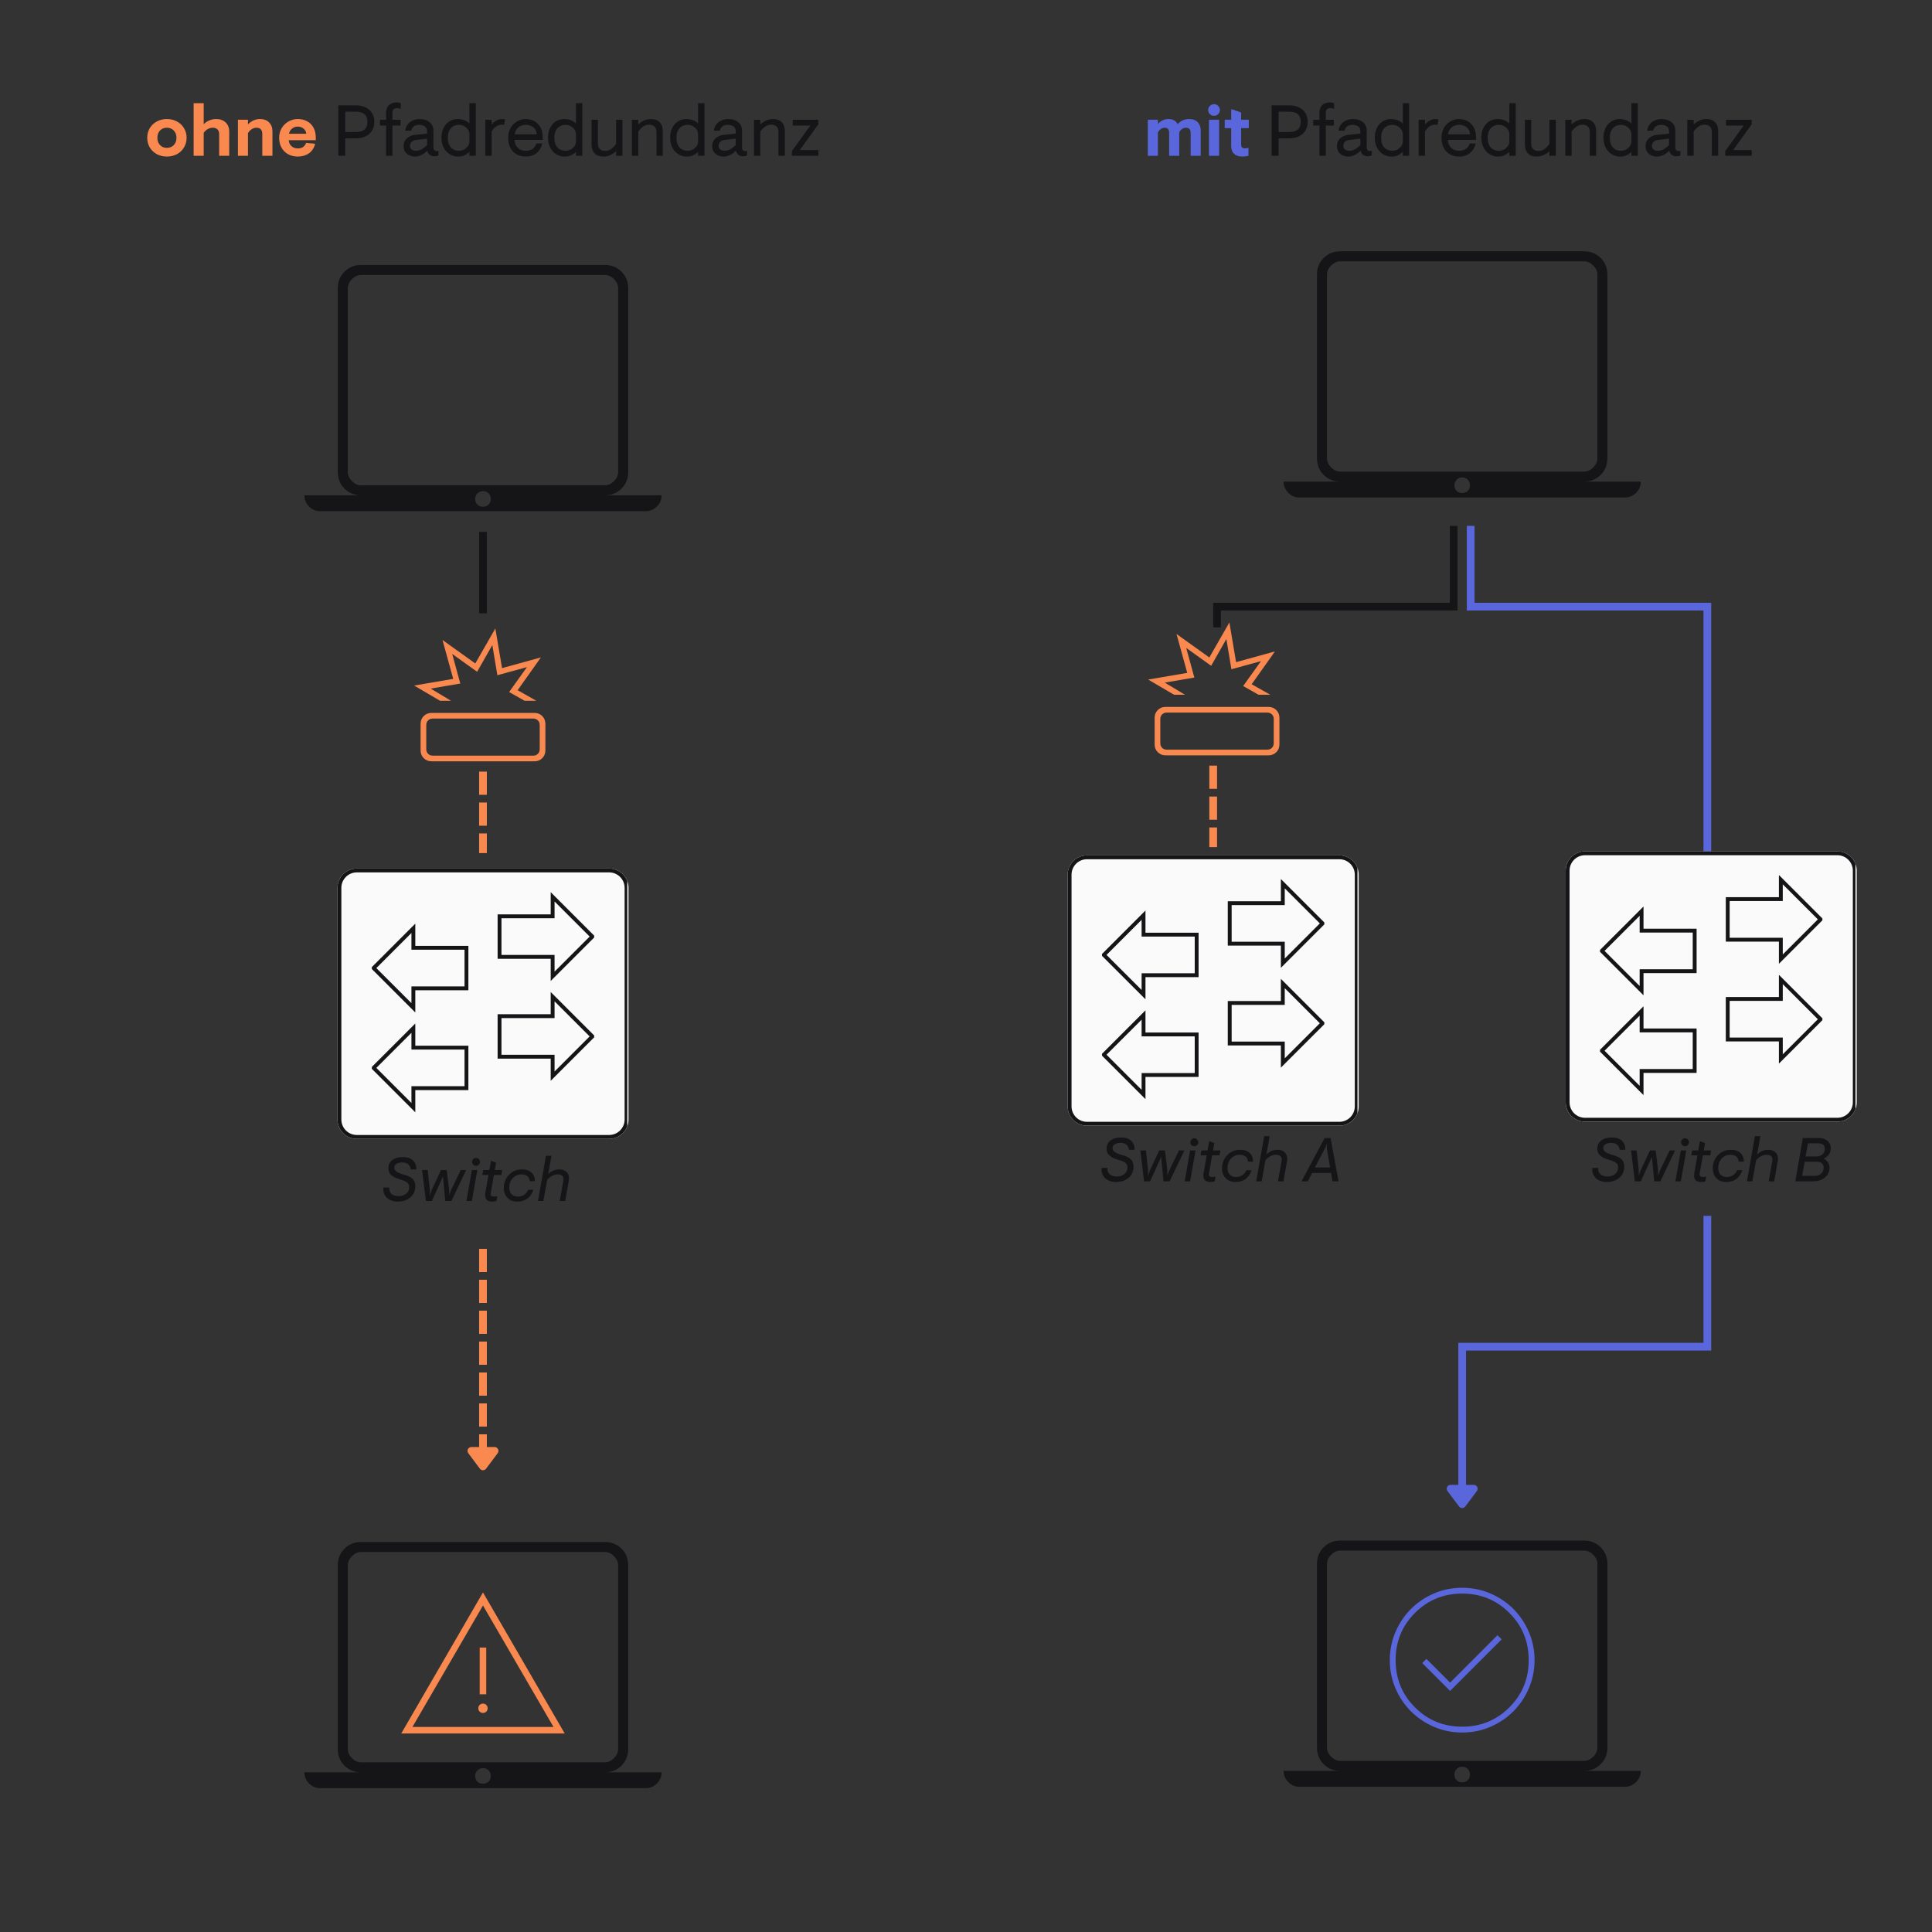 <svg xmlns="http://www.w3.org/2000/svg" xmlns:xlink="http://www.w3.org/1999/xlink" width="500" zoomAndPan="magnify" viewBox="0 0 375 375" height="500" preserveAspectRatio="xMidYMid meet" version="1.0"><rect x="0" y="0" width="375" height="375" fill="#333333" stroke="none"/><defs><g/><clipPath id="9db6aa9519"><path d="M 65.504 168.582 L 122 168.582 L 122 221.051 L 65.504 221.051 Z M 65.504 168.582 " clip-rule="nonzero"/></clipPath><clipPath id="ee3849c882"><path d="M 69.254 168.582 L 118.246 168.582 C 120.316 168.582 121.996 170.262 121.996 172.332 L 121.996 217.301 C 121.996 219.371 120.316 221.051 118.246 221.051 L 69.254 221.051 C 67.184 221.051 65.504 219.371 65.504 217.301 L 65.504 172.332 C 65.504 170.262 67.184 168.582 69.254 168.582 Z M 69.254 168.582 " clip-rule="nonzero"/></clipPath><clipPath id="286becf61d"><path d="M 0.504 0.582 L 57 0.582 L 57 53.051 L 0.504 53.051 Z M 0.504 0.582 " clip-rule="nonzero"/></clipPath><clipPath id="fefa89a644"><path d="M 4.254 0.582 L 53.246 0.582 C 55.316 0.582 56.996 2.262 56.996 4.332 L 56.996 49.301 C 56.996 51.371 55.316 53.051 53.246 53.051 L 4.254 53.051 C 2.184 53.051 0.504 51.371 0.504 49.301 L 0.504 4.332 C 0.504 2.262 2.184 0.582 4.254 0.582 Z M 4.254 0.582 " clip-rule="nonzero"/></clipPath><clipPath id="46a3a87e10"><rect x="0" width="57" y="0" height="54"/></clipPath><clipPath id="7621677dc1"><path d="M 65.508 168.582 L 121.754 168.582 L 121.754 221.047 L 65.508 221.047 Z M 65.508 168.582 " clip-rule="nonzero"/></clipPath><clipPath id="cdfc5e744c"><path d="M 69.258 168.582 L 118.238 168.582 C 120.309 168.582 121.988 170.262 121.988 172.332 L 121.988 217.297 C 121.988 219.367 120.309 221.047 118.238 221.047 L 69.258 221.047 C 67.184 221.047 65.508 219.367 65.508 217.297 L 65.508 172.332 C 65.508 170.262 67.184 168.582 69.258 168.582 Z M 69.258 168.582 " clip-rule="nonzero"/></clipPath><clipPath id="b3c48bf43e"><path d="M 71.922 179.273 L 90.922 179.273 L 90.922 196.52 L 71.922 196.52 Z M 71.922 179.273 " clip-rule="nonzero"/></clipPath><clipPath id="a31c80cd4b"><path d="M 71.984 187.895 L 80.609 196.52 L 80.609 192.207 L 90.922 192.207 L 90.922 183.582 L 80.609 183.582 L 80.609 179.273 Z M 71.984 187.895 " clip-rule="nonzero"/></clipPath><clipPath id="6a57983f55"><path d="M 0.922 0.273 L 19.922 0.273 L 19.922 17.52 L 0.922 17.52 Z M 0.922 0.273 " clip-rule="nonzero"/></clipPath><clipPath id="31ce6cc042"><path d="M 0.984 8.895 L 9.609 17.52 L 9.609 13.207 L 19.922 13.207 L 19.922 4.582 L 9.609 4.582 L 9.609 0.273 Z M 0.984 8.895 " clip-rule="nonzero"/></clipPath><clipPath id="ccf6c1d590"><rect x="0" width="20" y="0" height="18"/></clipPath><clipPath id="dc7b6f471a"><path d="M 72.172 179.281 L 90.914 179.281 L 90.914 196.52 L 72.172 196.52 Z M 72.172 179.281 " clip-rule="nonzero"/></clipPath><clipPath id="25ead90c75"><path d="M 71.988 187.902 L 80.609 196.52 L 80.609 192.211 L 90.914 192.211 L 90.914 183.59 L 80.609 183.59 L 80.609 179.281 Z M 71.988 187.902 " clip-rule="nonzero"/></clipPath><clipPath id="794d5bb11f"><path d="M 71.922 198.648 L 90.922 198.648 L 90.922 215.898 L 71.922 215.898 Z M 71.922 198.648 " clip-rule="nonzero"/></clipPath><clipPath id="9c1dc4d9ea"><path d="M 71.984 207.273 L 80.609 215.898 L 80.609 211.586 L 90.922 211.586 L 90.922 202.961 L 80.609 202.961 L 80.609 198.648 Z M 71.984 207.273 " clip-rule="nonzero"/></clipPath><clipPath id="7ef47b2f28"><path d="M 0.922 0.648 L 19.922 0.648 L 19.922 17.898 L 0.922 17.898 Z M 0.922 0.648 " clip-rule="nonzero"/></clipPath><clipPath id="13caa7a221"><path d="M 0.984 9.273 L 9.609 17.898 L 9.609 13.586 L 19.922 13.586 L 19.922 4.961 L 9.609 4.961 L 9.609 0.648 Z M 0.984 9.273 " clip-rule="nonzero"/></clipPath><clipPath id="71f302ee42"><rect x="0" width="20" y="0" height="18"/></clipPath><clipPath id="5026fd1f37"><path d="M 72.172 198.66 L 90.914 198.66 L 90.914 215.898 L 72.172 215.898 Z M 72.172 198.66 " clip-rule="nonzero"/></clipPath><clipPath id="5b36b7786c"><path d="M 71.988 207.277 L 80.609 215.898 L 80.609 211.586 L 90.914 211.586 L 90.914 202.969 L 80.609 202.969 L 80.609 198.66 Z M 71.988 207.277 " clip-rule="nonzero"/></clipPath><clipPath id="5716628ea6"><path d="M 96.578 192.547 L 115.578 192.547 L 115.578 209.793 L 96.578 209.793 Z M 96.578 192.547 " clip-rule="nonzero"/></clipPath><clipPath id="c5d4706165"><path d="M 115.516 201.172 L 106.891 192.547 L 106.891 196.859 L 96.578 196.859 L 96.578 205.484 L 106.891 205.484 L 106.891 209.793 Z M 115.516 201.172 " clip-rule="nonzero"/></clipPath><clipPath id="b545b17137"><path d="M 0.578 0.547 L 19.578 0.547 L 19.578 17.793 L 0.578 17.793 Z M 0.578 0.547 " clip-rule="nonzero"/></clipPath><clipPath id="27d0a0dc4c"><path d="M 19.516 9.172 L 10.891 0.547 L 10.891 4.859 L 0.578 4.859 L 0.578 13.484 L 10.891 13.484 L 10.891 17.793 Z M 19.516 9.172 " clip-rule="nonzero"/></clipPath><clipPath id="cc98d7ac9a"><rect x="0" width="20" y="0" height="18"/></clipPath><clipPath id="a59fb8faec"><path d="M 96.586 192.547 L 115.328 192.547 L 115.328 209.785 L 96.586 209.785 Z M 96.586 192.547 " clip-rule="nonzero"/></clipPath><clipPath id="b4919087d1"><path d="M 115.512 201.164 L 106.891 192.547 L 106.891 196.855 L 96.586 196.855 L 96.586 205.477 L 106.891 205.477 L 106.891 209.785 Z M 115.512 201.164 " clip-rule="nonzero"/></clipPath><clipPath id="db9c80cc1b"><path d="M 96.578 173.168 L 115.578 173.168 L 115.578 190.418 L 96.578 190.418 Z M 96.578 173.168 " clip-rule="nonzero"/></clipPath><clipPath id="ffc443a5c3"><path d="M 115.516 181.793 L 106.891 173.168 L 106.891 177.48 L 96.578 177.48 L 96.578 186.105 L 106.891 186.105 L 106.891 190.418 Z M 115.516 181.793 " clip-rule="nonzero"/></clipPath><clipPath id="8222c93223"><path d="M 0.578 0.168 L 19.578 0.168 L 19.578 17.418 L 0.578 17.418 Z M 0.578 0.168 " clip-rule="nonzero"/></clipPath><clipPath id="0c791c0f83"><path d="M 19.516 8.793 L 10.891 0.168 L 10.891 4.48 L 0.578 4.48 L 0.578 13.105 L 10.891 13.105 L 10.891 17.418 Z M 19.516 8.793 " clip-rule="nonzero"/></clipPath><clipPath id="072966698c"><rect x="0" width="20" y="0" height="18"/></clipPath><clipPath id="acee639c59"><path d="M 96.586 173.168 L 115.328 173.168 L 115.328 190.406 L 96.586 190.406 Z M 96.586 173.168 " clip-rule="nonzero"/></clipPath><clipPath id="b9a8b4365f"><path d="M 115.512 181.789 L 106.891 173.168 L 106.891 177.48 L 96.586 177.48 L 96.586 186.098 L 106.891 186.098 L 106.891 190.406 Z M 115.512 181.789 " clip-rule="nonzero"/></clipPath><clipPath id="0743047474"><path d="M 207.234 166.027 L 263.801 166.027 L 263.801 218.496 L 207.234 218.496 Z M 207.234 166.027 " clip-rule="nonzero"/></clipPath><clipPath id="d0aadf40ce"><path d="M 210.984 166.027 L 259.973 166.027 C 262.043 166.027 263.723 167.707 263.723 169.777 L 263.723 214.746 C 263.723 216.82 262.043 218.496 259.973 218.496 L 210.984 218.496 C 208.91 218.496 207.234 216.82 207.234 214.746 L 207.234 169.777 C 207.234 167.707 208.91 166.027 210.984 166.027 Z M 210.984 166.027 " clip-rule="nonzero"/></clipPath><clipPath id="bfb951eb79"><path d="M 0.234 0.027 L 56.762 0.027 L 56.762 52.496 L 0.234 52.496 Z M 0.234 0.027 " clip-rule="nonzero"/></clipPath><clipPath id="ae8b2506d5"><path d="M 3.984 0.027 L 52.973 0.027 C 55.043 0.027 56.723 1.707 56.723 3.777 L 56.723 48.746 C 56.723 50.82 55.043 52.496 52.973 52.496 L 3.984 52.496 C 1.91 52.496 0.234 50.82 0.234 48.746 L 0.234 3.777 C 0.234 1.707 1.91 0.027 3.984 0.027 Z M 3.984 0.027 " clip-rule="nonzero"/></clipPath><clipPath id="ae517fae24"><rect x="0" width="57" y="0" height="53"/></clipPath><clipPath id="132e5d2868"><path d="M 207.234 166.027 L 263.484 166.027 L 263.484 218.492 L 207.234 218.492 Z M 207.234 166.027 " clip-rule="nonzero"/></clipPath><clipPath id="21166df2c3"><path d="M 210.984 166.027 L 259.965 166.027 C 262.039 166.027 263.715 167.707 263.715 169.777 L 263.715 214.742 C 263.715 216.812 262.039 218.492 259.965 218.492 L 210.984 218.492 C 208.91 218.492 207.234 216.812 207.234 214.742 L 207.234 169.777 C 207.234 167.707 208.91 166.027 210.984 166.027 Z M 210.984 166.027 " clip-rule="nonzero"/></clipPath><clipPath id="98490624fb"><path d="M 213.648 176.719 L 232.648 176.719 L 232.648 193.965 L 213.648 193.965 Z M 213.648 176.719 " clip-rule="nonzero"/></clipPath><clipPath id="1e446c988e"><path d="M 213.711 185.344 L 222.336 193.965 L 222.336 189.652 L 232.648 189.652 L 232.648 181.031 L 222.336 181.031 L 222.336 176.719 Z M 213.711 185.344 " clip-rule="nonzero"/></clipPath><clipPath id="0678315dd4"><path d="M 0.648 0.719 L 19.648 0.719 L 19.648 17.965 L 0.648 17.965 Z M 0.648 0.719 " clip-rule="nonzero"/></clipPath><clipPath id="33daab3775"><path d="M 0.711 9.344 L 9.336 17.965 L 9.336 13.652 L 19.648 13.652 L 19.648 5.031 L 9.336 5.031 L 9.336 0.719 Z M 0.711 9.344 " clip-rule="nonzero"/></clipPath><clipPath id="efd5cfd8c0"><rect x="0" width="20" y="0" height="18"/></clipPath><clipPath id="07481a8f5e"><path d="M 213.898 176.727 L 232.645 176.727 L 232.645 193.965 L 213.898 193.965 Z M 213.898 176.727 " clip-rule="nonzero"/></clipPath><clipPath id="e835810a71"><path d="M 213.715 185.348 L 222.336 193.965 L 222.336 189.656 L 232.645 189.656 L 232.645 181.039 L 222.336 181.039 L 222.336 176.727 Z M 213.715 185.348 " clip-rule="nonzero"/></clipPath><clipPath id="9fc2247bf9"><path d="M 213.648 196.094 L 232.648 196.094 L 232.648 213.344 L 213.648 213.344 Z M 213.648 196.094 " clip-rule="nonzero"/></clipPath><clipPath id="17a97c7373"><path d="M 213.711 204.719 L 222.336 213.344 L 222.336 209.031 L 232.648 209.031 L 232.648 200.406 L 222.336 200.406 L 222.336 196.094 Z M 213.711 204.719 " clip-rule="nonzero"/></clipPath><clipPath id="30c92f970c"><path d="M 0.648 0.094 L 19.648 0.094 L 19.648 17.344 L 0.648 17.344 Z M 0.648 0.094 " clip-rule="nonzero"/></clipPath><clipPath id="0674e5de2d"><path d="M 0.711 8.719 L 9.336 17.344 L 9.336 13.031 L 19.648 13.031 L 19.648 4.406 L 9.336 4.406 L 9.336 0.094 Z M 0.711 8.719 " clip-rule="nonzero"/></clipPath><clipPath id="0f9f5d611f"><rect x="0" width="20" y="0" height="18"/></clipPath><clipPath id="6f9a1acea2"><path d="M 213.898 196.105 L 232.645 196.105 L 232.645 213.344 L 213.898 213.344 Z M 213.898 196.105 " clip-rule="nonzero"/></clipPath><clipPath id="a4c7dc54ac"><path d="M 213.715 204.723 L 222.336 213.344 L 222.336 209.035 L 232.645 209.035 L 232.645 200.414 L 222.336 200.414 L 222.336 196.105 Z M 213.715 204.723 " clip-rule="nonzero"/></clipPath><clipPath id="0c6a19b09d"><path d="M 238.305 189.992 L 257.305 189.992 L 257.305 207.242 L 238.305 207.242 Z M 238.305 189.992 " clip-rule="nonzero"/></clipPath><clipPath id="8e860e81a7"><path d="M 257.242 198.617 L 248.617 189.992 L 248.617 194.305 L 238.305 194.305 L 238.305 202.93 L 248.617 202.93 L 248.617 207.242 Z M 257.242 198.617 " clip-rule="nonzero"/></clipPath><clipPath id="139d64a3d4"><path d="M 0.305 0.992 L 19.281 0.992 L 19.281 18.242 L 0.305 18.242 Z M 0.305 0.992 " clip-rule="nonzero"/></clipPath><clipPath id="ccb8b85dea"><path d="M 19.242 9.617 L 10.617 0.992 L 10.617 5.305 L 0.305 5.305 L 0.305 13.93 L 10.617 13.93 L 10.617 18.242 Z M 19.242 9.617 " clip-rule="nonzero"/></clipPath><clipPath id="370913e5f0"><rect x="0" width="20" y="0" height="19"/></clipPath><clipPath id="6106371271"><path d="M 238.312 189.992 L 257.055 189.992 L 257.055 207.23 L 238.312 207.23 Z M 238.312 189.992 " clip-rule="nonzero"/></clipPath><clipPath id="878a5bc6b3"><path d="M 257.238 198.613 L 248.617 189.992 L 248.617 194.301 L 238.312 194.301 L 238.312 202.922 L 248.617 202.922 L 248.617 207.23 Z M 257.238 198.613 " clip-rule="nonzero"/></clipPath><clipPath id="2de62e1a49"><path d="M 238.305 170.617 L 257.305 170.617 L 257.305 187.863 L 238.305 187.863 Z M 238.305 170.617 " clip-rule="nonzero"/></clipPath><clipPath id="8a47c90017"><path d="M 257.242 179.238 L 248.617 170.617 L 248.617 174.926 L 238.305 174.926 L 238.305 183.551 L 248.617 183.551 L 248.617 187.863 Z M 257.242 179.238 " clip-rule="nonzero"/></clipPath><clipPath id="c1d406b317"><path d="M 0.305 0.617 L 19.281 0.617 L 19.281 17.863 L 0.305 17.863 Z M 0.305 0.617 " clip-rule="nonzero"/></clipPath><clipPath id="3b85783185"><path d="M 19.242 9.238 L 10.617 0.617 L 10.617 4.926 L 0.305 4.926 L 0.305 13.551 L 10.617 13.551 L 10.617 17.863 Z M 19.242 9.238 " clip-rule="nonzero"/></clipPath><clipPath id="e2cd455629"><rect x="0" width="20" y="0" height="18"/></clipPath><clipPath id="5459da64b6"><path d="M 238.312 170.617 L 257.055 170.617 L 257.055 187.855 L 238.312 187.855 Z M 238.312 170.617 " clip-rule="nonzero"/></clipPath><clipPath id="4ff086f886"><path d="M 257.238 179.234 L 248.617 170.617 L 248.617 174.926 L 238.312 174.926 L 238.312 183.543 L 248.617 183.543 L 248.617 187.855 Z M 257.238 179.234 " clip-rule="nonzero"/></clipPath><clipPath id="3e475f204e"><path d="M 303.898 165.246 L 360.469 165.246 L 360.469 217.719 L 303.898 217.719 Z M 303.898 165.246 " clip-rule="nonzero"/></clipPath><clipPath id="767454a935"><path d="M 307.648 165.246 L 356.637 165.246 C 358.711 165.246 360.387 166.926 360.387 168.996 L 360.387 213.969 C 360.387 216.039 358.711 217.719 356.637 217.719 L 307.648 217.719 C 305.578 217.719 303.898 216.039 303.898 213.969 L 303.898 168.996 C 303.898 166.926 305.578 165.246 307.648 165.246 Z M 307.648 165.246 " clip-rule="nonzero"/></clipPath><clipPath id="ddc7a5f792"><path d="M 0.898 0.246 L 57.469 0.246 L 57.469 52.719 L 0.898 52.719 Z M 0.898 0.246 " clip-rule="nonzero"/></clipPath><clipPath id="a9487f0658"><path d="M 4.648 0.246 L 53.637 0.246 C 55.711 0.246 57.387 1.926 57.387 3.996 L 57.387 48.969 C 57.387 51.039 55.711 52.719 53.637 52.719 L 4.648 52.719 C 2.578 52.719 0.898 51.039 0.898 48.969 L 0.898 3.996 C 0.898 1.926 2.578 0.246 4.648 0.246 Z M 4.648 0.246 " clip-rule="nonzero"/></clipPath><clipPath id="8f7081fd91"><rect x="0" width="58" y="0" height="53"/></clipPath><clipPath id="1fb2e60719"><path d="M 303.902 165.246 L 360.148 165.246 L 360.148 217.711 L 303.902 217.711 Z M 303.902 165.246 " clip-rule="nonzero"/></clipPath><clipPath id="e5c85d6ae0"><path d="M 307.648 165.246 L 356.633 165.246 C 358.703 165.246 360.383 166.926 360.383 168.996 L 360.383 213.961 C 360.383 216.031 358.703 217.711 356.633 217.711 L 307.648 217.711 C 305.578 217.711 303.902 216.031 303.902 213.961 L 303.902 168.996 C 303.902 166.926 305.578 165.246 307.648 165.246 Z M 307.648 165.246 " clip-rule="nonzero"/></clipPath><clipPath id="12b35c8207"><path d="M 310.316 175.938 L 329.316 175.938 L 329.316 193.188 L 310.316 193.188 Z M 310.316 175.938 " clip-rule="nonzero"/></clipPath><clipPath id="dcbb0a1d58"><path d="M 310.379 184.562 L 319.004 193.188 L 319.004 188.875 L 329.316 188.875 L 329.316 180.25 L 319.004 180.25 L 319.004 175.938 Z M 310.379 184.562 " clip-rule="nonzero"/></clipPath><clipPath id="2e1a60f34b"><path d="M 0.32 0.938 L 19.316 0.938 L 19.316 18.188 L 0.32 18.188 Z M 0.32 0.938 " clip-rule="nonzero"/></clipPath><clipPath id="0dc841088f"><path d="M 0.379 9.562 L 9.004 18.188 L 9.004 13.875 L 19.316 13.875 L 19.316 5.25 L 9.004 5.25 L 9.004 0.938 Z M 0.379 9.562 " clip-rule="nonzero"/></clipPath><clipPath id="6c00452f0b"><rect x="0" width="20" y="0" height="19"/></clipPath><clipPath id="3ca58b6c6a"><path d="M 310.566 175.949 L 329.309 175.949 L 329.309 193.188 L 310.566 193.188 Z M 310.566 175.949 " clip-rule="nonzero"/></clipPath><clipPath id="4e3e54c843"><path d="M 310.383 184.566 L 319.004 193.188 L 319.004 188.875 L 329.309 188.875 L 329.309 180.258 L 319.004 180.258 L 319.004 175.949 Z M 310.383 184.566 " clip-rule="nonzero"/></clipPath><clipPath id="bb91735ee2"><path d="M 310.316 195.316 L 329.316 195.316 L 329.316 212.562 L 310.316 212.562 Z M 310.316 195.316 " clip-rule="nonzero"/></clipPath><clipPath id="2df1d123ef"><path d="M 310.379 203.938 L 319.004 212.562 L 319.004 208.25 L 329.316 208.25 L 329.316 199.625 L 319.004 199.625 L 319.004 195.316 Z M 310.379 203.938 " clip-rule="nonzero"/></clipPath><clipPath id="b4c22fc922"><path d="M 0.32 0.316 L 19.316 0.316 L 19.316 17.562 L 0.32 17.562 Z M 0.32 0.316 " clip-rule="nonzero"/></clipPath><clipPath id="49b3f54097"><path d="M 0.379 8.938 L 9.004 17.562 L 9.004 13.25 L 19.316 13.25 L 19.316 4.625 L 9.004 4.625 L 9.004 0.316 Z M 0.379 8.938 " clip-rule="nonzero"/></clipPath><clipPath id="fd65d8005f"><rect x="0" width="20" y="0" height="18"/></clipPath><clipPath id="83cf41aa62"><path d="M 310.566 195.324 L 329.309 195.324 L 329.309 212.562 L 310.566 212.562 Z M 310.566 195.324 " clip-rule="nonzero"/></clipPath><clipPath id="5769d22563"><path d="M 310.383 203.945 L 319.004 212.562 L 319.004 208.254 L 329.309 208.254 L 329.309 199.633 L 319.004 199.633 L 319.004 195.324 Z M 310.383 203.945 " clip-rule="nonzero"/></clipPath><clipPath id="0ac83c2e52"><path d="M 334.973 189.211 L 353.973 189.211 L 353.973 206.461 L 334.973 206.461 Z M 334.973 189.211 " clip-rule="nonzero"/></clipPath><clipPath id="cb18ceea9b"><path d="M 353.91 197.836 L 345.285 189.211 L 345.285 193.523 L 334.973 193.523 L 334.973 202.148 L 345.285 202.148 L 345.285 206.461 Z M 353.91 197.836 " clip-rule="nonzero"/></clipPath><clipPath id="01ca23a4df"><path d="M 0.973 0.211 L 19.973 0.211 L 19.973 17.461 L 0.973 17.461 Z M 0.973 0.211 " clip-rule="nonzero"/></clipPath><clipPath id="d9319c571f"><path d="M 19.91 8.836 L 11.285 0.211 L 11.285 4.523 L 0.973 4.523 L 0.973 13.148 L 11.285 13.148 L 11.285 17.461 Z M 19.91 8.836 " clip-rule="nonzero"/></clipPath><clipPath id="6301e3e798"><rect x="0" width="20" y="0" height="18"/></clipPath><clipPath id="d7d77515e2"><path d="M 334.977 189.211 L 353.723 189.211 L 353.723 206.449 L 334.977 206.449 Z M 334.977 189.211 " clip-rule="nonzero"/></clipPath><clipPath id="de6c149860"><path d="M 353.906 197.832 L 345.285 189.211 L 345.285 193.523 L 334.977 193.523 L 334.977 202.141 L 345.285 202.141 L 345.285 206.449 Z M 353.906 197.832 " clip-rule="nonzero"/></clipPath><clipPath id="cf91aaaa95"><path d="M 334.973 169.836 L 353.973 169.836 L 353.973 187.082 L 334.973 187.082 Z M 334.973 169.836 " clip-rule="nonzero"/></clipPath><clipPath id="a55f64f648"><path d="M 353.91 178.461 L 345.285 169.836 L 345.285 174.148 L 334.973 174.148 L 334.973 182.77 L 345.285 182.77 L 345.285 187.082 Z M 353.91 178.461 " clip-rule="nonzero"/></clipPath><clipPath id="b5e5833373"><path d="M 0.973 0.836 L 19.973 0.836 L 19.973 18.082 L 0.973 18.082 Z M 0.973 0.836 " clip-rule="nonzero"/></clipPath><clipPath id="3c886b8df3"><path d="M 19.91 9.461 L 11.285 0.836 L 11.285 5.148 L 0.973 5.148 L 0.973 13.77 L 11.285 13.77 L 11.285 18.082 Z M 19.91 9.461 " clip-rule="nonzero"/></clipPath><clipPath id="bb6d05b4dd"><rect x="0" width="20" y="0" height="19"/></clipPath><clipPath id="0ba811a2d8"><path d="M 334.977 169.836 L 353.723 169.836 L 353.723 187.074 L 334.977 187.074 Z M 334.977 169.836 " clip-rule="nonzero"/></clipPath><clipPath id="0336d05d22"><path d="M 353.906 178.453 L 345.285 169.836 L 345.285 174.145 L 334.977 174.145 L 334.977 182.766 L 345.285 182.766 L 345.285 187.074 Z M 353.906 178.453 " clip-rule="nonzero"/></clipPath></defs><path fill="#151417" d="M 62.105 99.219 C 61.293 99.219 60.586 98.91 59.984 98.301 C 59.383 97.688 59.082 96.969 59.082 96.141 L 70.098 96.141 C 68.809 96.141 67.73 95.707 66.863 94.836 C 65.996 93.969 65.562 92.891 65.562 91.605 L 65.562 55.965 C 65.562 54.68 65.996 53.602 66.863 52.734 C 67.73 51.863 68.809 51.43 70.098 51.43 L 117.398 51.43 C 118.688 51.43 119.766 51.863 120.633 52.734 C 121.5 53.602 121.934 54.68 121.934 55.965 L 121.934 91.605 C 121.934 92.891 121.5 93.969 120.633 94.836 C 119.766 95.707 118.688 96.141 117.398 96.141 L 128.414 96.141 C 128.414 96.984 128.109 97.711 127.496 98.312 C 126.887 98.914 126.164 99.219 125.336 99.219 Z M 93.75 98.352 C 94.195 98.352 94.559 98.215 94.84 97.934 C 95.121 97.652 95.262 97.297 95.262 96.867 C 95.262 96.438 95.121 96.074 94.84 95.777 C 94.559 95.477 94.195 95.328 93.75 95.328 C 93.301 95.328 92.938 95.48 92.656 95.785 C 92.375 96.086 92.234 96.441 92.234 96.84 C 92.234 97.289 92.375 97.652 92.656 97.934 C 92.938 98.215 93.301 98.352 93.75 98.352 Z M 70.098 94.195 L 117.398 94.195 C 118.047 94.195 118.641 93.926 119.18 93.387 C 119.719 92.844 119.992 92.25 119.992 91.605 L 119.992 55.965 C 119.992 55.32 119.719 54.727 119.18 54.184 C 118.641 53.645 118.047 53.375 117.398 53.375 L 70.098 53.375 C 69.449 53.375 68.855 53.645 68.316 54.184 C 67.777 54.727 67.508 55.32 67.508 55.965 L 67.508 91.605 C 67.508 92.25 67.777 92.844 68.316 93.387 C 68.855 93.926 69.449 94.195 70.098 94.195 Z M 67.508 94.195 L 67.508 53.375 Z M 67.508 94.195 " fill-opacity="1" fill-rule="nonzero"/><path fill="#151417" d="M 62.105 347.082 C 61.293 347.082 60.586 346.777 59.984 346.168 C 59.383 345.555 59.082 344.836 59.082 344.004 L 70.098 344.004 C 68.809 344.004 67.73 343.57 66.863 342.703 C 65.996 341.836 65.562 340.758 65.562 339.469 L 65.562 303.832 C 65.562 302.547 65.996 301.469 66.863 300.598 C 67.73 299.73 68.809 299.297 70.098 299.297 L 117.398 299.297 C 118.688 299.297 119.766 299.73 120.633 300.598 C 121.5 301.469 121.934 302.547 121.934 303.832 L 121.934 339.469 C 121.934 340.758 121.5 341.836 120.633 342.703 C 119.766 343.57 118.688 344.004 117.398 344.004 L 128.414 344.004 C 128.414 344.852 128.109 345.574 127.496 346.18 C 126.887 346.781 126.164 347.082 125.336 347.082 Z M 93.75 346.219 C 94.195 346.219 94.559 346.078 94.84 345.801 C 95.121 345.52 95.262 345.164 95.262 344.734 C 95.262 344.305 95.121 343.941 94.84 343.645 C 94.559 343.344 94.195 343.195 93.75 343.195 C 93.301 343.195 92.938 343.348 92.656 343.652 C 92.375 343.953 92.234 344.305 92.234 344.707 C 92.234 345.156 92.375 345.52 92.656 345.801 C 92.938 346.078 93.301 346.219 93.75 346.219 Z M 70.098 342.062 L 117.398 342.062 C 118.047 342.062 118.641 341.793 119.18 341.25 C 119.719 340.711 119.992 340.117 119.992 339.469 L 119.992 303.832 C 119.992 303.184 119.719 302.59 119.18 302.051 C 118.641 301.512 118.047 301.242 117.398 301.242 L 70.098 301.242 C 69.449 301.242 68.855 301.512 68.316 302.051 C 67.777 302.59 67.508 303.184 67.508 303.832 L 67.508 339.469 C 67.508 340.117 67.777 340.711 68.316 341.25 C 68.855 341.793 69.449 342.062 70.098 342.062 Z M 67.508 342.062 L 67.508 301.242 Z M 67.508 342.062 " fill-opacity="1" fill-rule="nonzero"/><path fill="#151417" d="M 252.168 346.809 C 251.352 346.809 250.645 346.504 250.047 345.891 C 249.445 345.281 249.145 344.559 249.145 343.73 L 260.16 343.73 C 258.871 343.73 257.793 343.297 256.926 342.43 C 256.059 341.562 255.621 340.484 255.621 339.195 L 255.621 303.559 C 255.621 302.27 256.059 301.191 256.926 300.324 C 257.793 299.457 258.871 299.023 260.16 299.023 L 307.457 299.023 C 308.746 299.023 309.824 299.457 310.691 300.324 C 311.562 301.191 311.996 302.27 311.996 303.559 L 311.996 339.195 C 311.996 340.484 311.562 341.562 310.691 342.43 C 309.824 343.297 308.746 343.73 307.457 343.73 L 318.473 343.73 C 318.473 344.578 318.168 345.301 317.559 345.902 C 316.945 346.508 316.227 346.809 315.395 346.809 Z M 283.809 345.945 C 284.258 345.945 284.621 345.805 284.902 345.523 C 285.18 345.246 285.32 344.891 285.32 344.461 C 285.32 344.031 285.18 343.664 284.902 343.367 C 284.621 343.07 284.258 342.922 283.809 342.922 C 283.359 342.922 282.996 343.074 282.719 343.375 C 282.438 343.68 282.297 344.031 282.297 344.434 C 282.297 344.883 282.438 345.246 282.719 345.523 C 282.996 345.805 283.359 345.945 283.809 345.945 Z M 260.16 341.789 L 307.457 341.789 C 308.105 341.789 308.699 341.516 309.242 340.977 C 309.781 340.438 310.051 339.844 310.051 339.195 L 310.051 303.559 C 310.051 302.91 309.781 302.316 309.242 301.777 C 308.699 301.234 308.105 300.965 307.457 300.965 L 260.16 300.965 C 259.512 300.965 258.918 301.234 258.375 301.777 C 257.836 302.316 257.566 302.91 257.566 303.559 L 257.566 339.195 C 257.566 339.844 257.836 340.438 258.375 340.977 C 258.918 341.516 259.512 341.789 260.16 341.789 Z M 257.566 341.789 L 257.566 300.965 Z M 257.566 341.789 " fill-opacity="1" fill-rule="nonzero"/><path fill="#151417" d="M 252.168 96.559 C 251.352 96.559 250.645 96.254 250.047 95.645 C 249.445 95.031 249.145 94.312 249.145 93.48 L 260.16 93.48 C 258.871 93.48 257.793 93.047 256.926 92.18 C 256.059 91.312 255.621 90.234 255.621 88.945 L 255.621 53.309 C 255.621 52.02 256.059 50.941 256.926 50.074 C 257.793 49.207 258.871 48.773 260.16 48.773 L 307.457 48.773 C 308.746 48.773 309.824 49.207 310.691 50.074 C 311.562 50.941 311.996 52.02 311.996 53.309 L 311.996 88.945 C 311.996 90.234 311.562 91.312 310.691 92.18 C 309.824 93.047 308.746 93.48 307.457 93.48 L 318.473 93.48 C 318.473 94.328 318.168 95.051 317.559 95.656 C 316.945 96.258 316.227 96.559 315.395 96.559 Z M 283.809 95.695 C 284.258 95.695 284.621 95.555 284.902 95.277 C 285.18 94.996 285.32 94.641 285.32 94.211 C 285.32 93.781 285.18 93.418 284.902 93.117 C 284.621 92.82 284.258 92.672 283.809 92.672 C 283.359 92.672 282.996 92.824 282.719 93.129 C 282.438 93.43 282.297 93.781 282.297 94.184 C 282.297 94.633 282.438 94.996 282.719 95.277 C 282.996 95.555 283.359 95.695 283.809 95.695 Z M 260.16 91.539 L 307.457 91.539 C 308.105 91.539 308.699 91.27 309.242 90.727 C 309.781 90.188 310.051 89.594 310.051 88.945 L 310.051 53.309 C 310.051 52.66 309.781 52.066 309.242 51.527 C 308.699 50.988 308.105 50.719 307.457 50.719 L 260.16 50.719 C 259.512 50.719 258.918 50.988 258.375 51.527 C 257.836 52.066 257.566 52.66 257.566 53.309 L 257.566 88.945 C 257.566 89.594 257.836 90.188 258.375 90.727 C 258.918 91.27 259.512 91.539 260.16 91.539 Z M 257.566 91.539 L 257.566 50.719 Z M 257.566 91.539 " fill-opacity="1" fill-rule="nonzero"/><path stroke-linecap="butt" transform="matrix(0, 0.75, -0.75, 0, 94.498, 103.236)" fill="none" stroke-linejoin="miter" d="M -0.002 1.002 L 21.081 1.002 " stroke="#151417" stroke-width="2" stroke-opacity="1" stroke-miterlimit="4"/><path fill="#fa8950" d="M 94.496 242.402 L 94.496 246.902 L 92.996 246.902 L 92.996 242.402 M 94.496 248.402 L 94.496 252.902 L 92.996 252.902 L 92.996 248.402 M 94.496 254.402 L 94.496 258.902 L 92.996 258.902 L 92.996 254.402 M 94.496 260.402 L 94.496 264.902 L 92.996 264.902 L 92.996 260.402 M 94.496 266.402 L 94.496 270.902 L 92.996 270.902 L 92.996 266.402 M 94.496 272.402 L 94.496 276.902 L 92.996 276.902 L 92.996 272.402 M 94.496 278.402 L 94.496 281.246 L 92.996 281.246 L 92.996 278.402 " fill-opacity="1" fill-rule="nonzero"/><path stroke-linecap="round" transform="matrix(0, 0.75, -0.75, 0, 94.495, 242.401)" fill-opacity="1" fill="#fa8950" fill-rule="nonzero" stroke-linejoin="round" d="M 52.294 -2.001 L 56.294 0.999 L 52.294 3.999 Z M 52.294 -2.001 " stroke="#fa8950" stroke-width="2" stroke-opacity="1" stroke-miterlimit="4"/><path fill="#fa8950" d="M 83.762 147.77 C 83.16 147.77 82.652 147.566 82.246 147.16 C 81.84 146.754 81.637 146.25 81.637 145.648 L 81.637 140.496 C 81.637 139.895 81.84 139.391 82.246 138.984 C 82.652 138.578 83.16 138.375 83.762 138.375 L 103.734 138.375 C 104.34 138.375 104.844 138.578 105.25 138.984 C 105.656 139.391 105.859 139.895 105.859 140.496 L 105.859 145.648 C 105.859 146.25 105.656 146.754 105.25 147.16 C 104.844 147.566 104.34 147.77 103.734 147.77 Z M 83.996 146.668 L 103.5 146.668 C 103.867 146.668 104.168 146.551 104.402 146.316 C 104.641 146.078 104.758 145.777 104.758 145.41 L 104.758 140.73 C 104.758 140.363 104.641 140.062 104.402 139.828 C 104.168 139.594 103.867 139.473 103.5 139.473 L 83.996 139.473 C 83.629 139.473 83.328 139.594 83.094 139.828 C 82.855 140.062 82.738 140.363 82.738 140.73 L 82.738 145.41 C 82.738 145.777 82.855 146.078 83.094 146.316 C 83.328 146.551 83.629 146.668 83.996 146.668 Z M 85.414 136.016 L 80.379 133.066 L 87.969 131.766 L 85.883 124.219 L 92.254 128.777 L 96.148 121.977 L 97.445 129.684 L 104.992 127.602 L 100.473 133.969 L 104.09 136.016 L 101.809 136.016 L 98.82 134.324 L 102.281 129.488 L 96.539 131.059 L 95.559 125.203 L 92.609 130.391 L 87.773 126.93 L 89.344 132.672 L 83.605 133.656 L 87.535 136.016 Z M 92.922 136.016 Z M 93.75 143.051 Z M 93.75 143.051 " fill-opacity="1" fill-rule="nonzero"/><path fill="#fa8950" d="M 94.496 149.77 L 94.496 154.27 L 92.996 154.27 L 92.996 149.77 M 94.496 155.77 L 94.496 160.27 L 92.996 160.27 L 92.996 155.77 M 94.496 161.77 L 94.496 165.582 L 92.996 165.582 L 92.996 161.77 " fill-opacity="1" fill-rule="nonzero"/><path fill="#fa8950" d="M 77.879 336.473 L 93.746 309.086 L 109.613 336.473 Z M 80.055 335.203 L 107.438 335.203 L 93.746 311.625 Z M 93.746 332.48 C 94.004 332.48 94.219 332.395 94.391 332.223 C 94.566 332.047 94.652 331.832 94.652 331.574 C 94.652 331.316 94.566 331.102 94.391 330.93 C 94.219 330.754 94.004 330.668 93.746 330.668 C 93.488 330.668 93.273 330.754 93.098 330.93 C 92.926 331.102 92.84 331.316 92.84 331.574 C 92.84 331.832 92.926 332.047 93.098 332.223 C 93.273 332.395 93.488 332.48 93.746 332.48 Z M 93.109 328.855 L 94.379 328.855 L 94.379 319.789 L 93.109 319.789 Z M 93.746 323.414 Z M 93.746 323.414 " fill-opacity="1" fill-rule="nonzero"/><path stroke-linecap="butt" transform="matrix(0.75, 0, 0, 0.75, 235.477, 102.072)" fill="none" stroke-linejoin="miter" d="M 62.244 -0.002 L 62.244 20.904 L 1 20.904 L 1 26.269 " stroke="#151417" stroke-width="2" stroke-opacity="1" stroke-miterlimit="4"/><path stroke-linecap="butt" transform="matrix(0.75, 0, 0, 0.75, 284.71, 102.072)" fill="none" stroke-linejoin="miter" d="M 1.001 -0.002 L 1.001 20.904 L 62.245 20.904 L 62.245 86.696 " stroke="#5a67dc" stroke-width="2" stroke-opacity="1" stroke-miterlimit="4"/><path stroke-linecap="butt" transform="matrix(0.75, 0, 0, 0.75, 283.06, 235.995)" fill="none" stroke-linejoin="miter" d="M 64.445 0.001 L 64.445 33.861 L 0.997 33.861 L 0.997 70.121 " stroke="#5a67dc" stroke-width="2" stroke-opacity="1" stroke-miterlimit="4"/><path stroke-linecap="round" transform="matrix(0.75, 0, 0, 0.75, 283.06, 235.995)" fill-opacity="1" fill="#5a67dc" fill-rule="nonzero" stroke-linejoin="round" d="M 3.997 70.621 L 0.997 74.621 L -2.003 70.621 Z M 3.997 70.621 " stroke="#5a67dc" stroke-width="2" stroke-opacity="1" stroke-miterlimit="4"/><path fill="#fa8950" d="M 226.238 146.609 C 225.637 146.609 225.129 146.406 224.723 146 C 224.316 145.594 224.113 145.09 224.113 144.484 L 224.113 139.336 C 224.113 138.73 224.316 138.227 224.723 137.82 C 225.129 137.414 225.637 137.211 226.238 137.211 L 246.211 137.211 C 246.816 137.211 247.32 137.414 247.727 137.82 C 248.133 138.227 248.336 138.73 248.336 139.336 L 248.336 144.484 C 248.336 145.09 248.133 145.594 247.727 146 C 247.32 146.406 246.816 146.609 246.211 146.609 Z M 226.473 145.508 L 245.977 145.508 C 246.344 145.508 246.645 145.391 246.879 145.152 C 247.117 144.918 247.234 144.617 247.234 144.25 L 247.234 139.57 C 247.234 139.203 247.117 138.902 246.879 138.664 C 246.645 138.43 246.344 138.312 245.977 138.312 L 226.473 138.312 C 226.105 138.312 225.805 138.43 225.57 138.664 C 225.332 138.902 225.215 139.203 225.215 139.57 L 225.215 144.25 C 225.215 144.617 225.332 144.918 225.57 145.152 C 225.805 145.391 226.105 145.508 226.473 145.508 Z M 227.891 134.852 L 222.855 131.902 L 230.445 130.605 L 228.359 123.055 L 234.73 127.617 L 238.625 120.816 L 239.922 128.523 L 247.469 126.438 L 242.949 132.809 L 246.566 134.852 L 244.285 134.852 L 241.297 133.16 L 244.758 128.324 L 239.016 129.898 L 238.035 124.039 L 235.086 129.23 L 230.25 125.77 L 231.82 131.512 L 226.082 132.492 L 230.012 134.852 Z M 235.398 134.852 Z M 236.227 141.891 Z M 236.227 141.891 " fill-opacity="1" fill-rule="nonzero"/><path fill="#fa8950" d="M 236.227 148.609 L 236.227 153.109 L 234.727 153.109 L 234.727 148.609 M 236.227 154.609 L 236.227 159.109 L 234.727 159.109 L 234.727 154.609 M 236.227 160.609 L 236.227 164.422 L 234.727 164.422 L 234.727 160.609 " fill-opacity="1" fill-rule="nonzero"/><path fill="#5a67dc" d="M 281.465 328.207 L 291.477 318.195 L 290.668 317.387 L 281.465 326.594 L 276.863 321.988 L 276.055 322.797 Z M 283.812 336.281 C 281.871 336.281 280.043 335.91 278.332 335.176 C 276.621 334.438 275.133 333.438 273.871 332.172 C 272.605 330.91 271.602 329.422 270.863 327.715 C 270.125 326.008 269.758 324.18 269.758 322.238 C 269.758 320.297 270.125 318.469 270.863 316.762 C 271.602 315.051 272.602 313.562 273.863 312.297 C 275.129 311.031 276.613 310.027 278.32 309.293 C 280.031 308.555 281.855 308.184 283.797 308.184 C 285.742 308.184 287.566 308.551 289.277 309.289 C 290.988 310.027 292.477 311.027 293.742 312.289 C 295.008 313.555 296.008 315.039 296.746 316.75 C 297.484 318.457 297.855 320.281 297.855 322.227 C 297.855 324.168 297.484 325.992 296.746 327.703 C 296.012 329.414 295.012 330.902 293.746 332.168 C 292.484 333.434 290.996 334.434 289.289 335.172 C 287.582 335.91 285.754 336.281 283.812 336.281 Z M 283.805 335.148 C 287.41 335.148 290.465 333.898 292.969 331.395 C 295.473 328.895 296.723 325.84 296.723 322.23 C 296.723 318.625 295.473 315.57 292.969 313.07 C 290.465 310.566 287.41 309.312 283.805 309.312 C 280.199 309.312 277.145 310.566 274.641 313.07 C 272.141 315.57 270.887 318.625 270.887 322.23 C 270.887 325.84 272.141 328.895 274.641 331.395 C 277.145 333.898 280.199 335.148 283.805 335.148 Z M 283.805 322.23 Z M 283.805 322.23 " fill-opacity="1" fill-rule="nonzero"/><g fill="#fa8950" fill-opacity="1"><g transform="translate(28.078, 30.245)"><g><path d="M 4.312 0.141 C 3.582 0.141 2.926 -0.016 2.344 -0.328 C 1.77 -0.648 1.316 -1.086 0.984 -1.641 C 0.66 -2.191 0.5 -2.812 0.5 -3.5 C 0.5 -4.188 0.66 -4.805 0.984 -5.359 C 1.316 -5.91 1.77 -6.344 2.344 -6.656 C 2.926 -6.977 3.582 -7.141 4.312 -7.141 C 5.051 -7.141 5.707 -6.977 6.281 -6.656 C 6.863 -6.344 7.316 -5.91 7.641 -5.359 C 7.973 -4.805 8.141 -4.188 8.141 -3.5 C 8.141 -2.812 7.973 -2.191 7.641 -1.641 C 7.316 -1.086 6.863 -0.648 6.281 -0.328 C 5.707 -0.016 5.051 0.141 4.312 0.141 Z M 4.312 -1.547 C 4.852 -1.547 5.297 -1.723 5.641 -2.078 C 5.992 -2.43 6.172 -2.906 6.172 -3.5 C 6.172 -4.094 5.992 -4.566 5.641 -4.922 C 5.297 -5.273 4.852 -5.453 4.312 -5.453 C 3.77 -5.453 3.328 -5.273 2.984 -4.922 C 2.641 -4.566 2.469 -4.094 2.469 -3.5 C 2.469 -2.906 2.641 -2.43 2.984 -2.078 C 3.328 -1.723 3.77 -1.547 4.312 -1.547 Z M 4.312 -1.547 "/></g></g></g><g fill="#fa8950" fill-opacity="1"><g transform="translate(36.711, 30.245)"><g><path d="M 0.875 0 L 0.875 -10.219 L 2.828 -10.219 L 2.828 -6.125 C 3.109 -6.426 3.461 -6.672 3.891 -6.859 C 4.316 -7.047 4.77 -7.141 5.25 -7.141 C 6.008 -7.141 6.617 -6.922 7.078 -6.484 C 7.547 -6.047 7.781 -5.453 7.781 -4.703 L 7.781 0 L 5.828 0 L 5.828 -4.219 C 5.828 -4.625 5.711 -4.93 5.484 -5.141 C 5.254 -5.348 4.957 -5.453 4.594 -5.453 C 4.25 -5.453 3.922 -5.363 3.609 -5.188 C 3.305 -5.02 3.047 -4.781 2.828 -4.469 L 2.828 0 Z M 0.875 0 "/></g></g></g><g fill="#fa8950" fill-opacity="1"><g transform="translate(45.303, 30.245)"><g><path d="M 0.875 0 L 0.875 -7 L 2.828 -7 L 2.828 -6.094 C 3.492 -6.789 4.27 -7.141 5.156 -7.141 C 5.906 -7.141 6.492 -6.922 6.922 -6.484 C 7.359 -6.047 7.578 -5.477 7.578 -4.781 L 7.578 0 L 5.609 0 L 5.609 -4.219 C 5.609 -4.625 5.516 -4.93 5.328 -5.141 C 5.141 -5.348 4.859 -5.453 4.484 -5.453 C 4.148 -5.453 3.832 -5.352 3.531 -5.156 C 3.238 -4.957 3.004 -4.707 2.828 -4.406 L 2.828 0 Z M 0.875 0 "/></g></g></g><g fill="#fa8950" fill-opacity="1"><g transform="translate(53.684, 30.245)"><g><path d="M 4.109 0.141 C 3.41 0.141 2.785 -0.008 2.234 -0.312 C 1.691 -0.613 1.266 -1.039 0.953 -1.594 C 0.648 -2.145 0.5 -2.781 0.5 -3.5 C 0.5 -4.207 0.664 -4.836 1 -5.391 C 1.332 -5.941 1.773 -6.367 2.328 -6.672 C 2.879 -6.984 3.473 -7.141 4.109 -7.141 C 4.797 -7.141 5.406 -6.992 5.938 -6.703 C 6.469 -6.41 6.879 -5.992 7.172 -5.453 C 7.461 -4.91 7.609 -4.273 7.609 -3.547 L 7.609 -3.031 L 2.359 -3.031 C 2.398 -2.539 2.582 -2.148 2.906 -1.859 C 3.227 -1.578 3.641 -1.438 4.141 -1.438 C 4.941 -1.438 5.473 -1.797 5.734 -2.516 L 7.375 -2.359 L 7.469 -2.188 C 7.207 -1.406 6.789 -0.82 6.219 -0.438 C 5.645 -0.051 4.941 0.141 4.109 0.141 Z M 5.766 -4.281 C 5.723 -4.695 5.547 -5.031 5.234 -5.281 C 4.93 -5.539 4.551 -5.672 4.094 -5.672 C 3.676 -5.672 3.312 -5.539 3 -5.281 C 2.688 -5.031 2.488 -4.695 2.406 -4.281 Z M 5.766 -4.281 "/></g></g></g><g fill="#151417" fill-opacity="1"><g transform="translate(64.688, 30.245)"><g><path d="M 0.98 0 L 0.98 -9.797 L 4.34 -9.797 C 5.066 -9.797 5.703 -9.668 6.25 -9.41 C 6.793 -9.156 7.215 -8.789 7.516 -8.312 C 7.812 -7.836 7.965 -7.262 7.965 -6.59 C 7.965 -5.93 7.812 -5.359 7.516 -4.879 C 7.215 -4.398 6.793 -4.027 6.25 -3.773 C 5.703 -3.516 5.066 -3.387 4.34 -3.387 L 2.324 -3.387 L 2.324 0 Z M 2.324 -4.617 L 4.367 -4.617 C 4.852 -4.617 5.262 -4.688 5.598 -4.828 C 5.934 -4.969 6.188 -5.184 6.359 -5.48 C 6.535 -5.773 6.621 -6.145 6.621 -6.59 C 6.621 -7.047 6.535 -7.422 6.359 -7.711 C 6.188 -8 5.934 -8.215 5.598 -8.355 C 5.262 -8.496 4.852 -8.566 4.367 -8.566 L 2.324 -8.566 Z M 2.324 -4.617 "/></g></g></g><g fill="#151417" fill-opacity="1"><g transform="translate(73.349, 30.245)"><g><path d="M 1.594 0 L 1.594 -5.879 L 0.391 -5.879 L 0.391 -6.996 L 1.594 -6.996 L 1.594 -8.328 C 1.594 -8.805 1.684 -9.191 1.863 -9.488 C 2.039 -9.789 2.277 -10.008 2.574 -10.145 C 2.875 -10.285 3.199 -10.355 3.555 -10.355 C 3.75 -10.355 3.922 -10.344 4.074 -10.312 C 4.223 -10.285 4.344 -10.254 4.438 -10.215 L 4.438 -9.109 C 4.352 -9.141 4.242 -9.172 4.102 -9.207 C 3.961 -9.246 3.805 -9.266 3.641 -9.266 C 3.406 -9.266 3.211 -9.191 3.059 -9.047 C 2.902 -8.902 2.828 -8.688 2.828 -8.398 L 2.828 -6.996 L 4.395 -6.996 L 4.395 -5.879 L 2.828 -5.879 L 2.828 0 Z M 1.594 0 "/></g></g></g><g fill="#151417" fill-opacity="1"><g transform="translate(77.756, 30.245)"><g><path d="M 2.812 0.141 C 2.375 0.141 1.988 0.059 1.652 -0.105 C 1.316 -0.27 1.055 -0.504 0.867 -0.812 C 0.68 -1.121 0.586 -1.48 0.586 -1.891 C 0.586 -2.348 0.699 -2.73 0.918 -3.043 C 1.137 -3.355 1.426 -3.598 1.785 -3.773 C 2.145 -3.945 2.531 -4.051 2.953 -4.086 L 5.137 -4.309 L 5.137 -4.785 C 5.137 -5.207 4.988 -5.516 4.695 -5.719 C 4.402 -5.918 4.031 -6.02 3.582 -6.02 C 3.34 -6.02 3.113 -5.977 2.902 -5.898 C 2.695 -5.82 2.516 -5.699 2.371 -5.535 C 2.227 -5.371 2.121 -5.156 2.059 -4.883 L 0.895 -4.883 C 0.953 -5.277 1.066 -5.613 1.246 -5.898 C 1.422 -6.184 1.641 -6.418 1.895 -6.598 C 2.152 -6.781 2.434 -6.914 2.734 -7.004 C 3.039 -7.094 3.348 -7.137 3.668 -7.137 C 4.219 -7.137 4.691 -7.047 5.094 -6.863 C 5.496 -6.684 5.809 -6.426 6.031 -6.094 C 6.254 -5.762 6.367 -5.375 6.367 -4.926 L 6.367 -1.652 C 6.367 -1.426 6.418 -1.25 6.523 -1.121 C 6.625 -0.988 6.777 -0.922 6.984 -0.922 C 7.039 -0.922 7.098 -0.93 7.16 -0.938 C 7.219 -0.945 7.281 -0.961 7.348 -0.98 L 7.348 -0.055 C 7.18 0 7.035 0.039 6.914 0.055 C 6.793 0.074 6.676 0.082 6.562 0.082 C 6.254 0.082 5.973 0.008 5.719 -0.148 C 5.461 -0.301 5.281 -0.586 5.18 -1.008 C 5.02 -0.832 4.82 -0.652 4.578 -0.477 C 4.332 -0.297 4.062 -0.152 3.758 -0.035 C 3.453 0.082 3.141 0.141 2.812 0.141 Z M 2.953 -0.98 C 3.383 -0.98 3.777 -1.086 4.137 -1.293 C 4.496 -1.504 4.828 -1.762 5.137 -2.07 L 5.137 -3.332 L 3.035 -3.094 C 2.766 -3.066 2.539 -2.996 2.359 -2.883 C 2.176 -2.77 2.039 -2.633 1.953 -2.469 C 1.863 -2.309 1.82 -2.133 1.82 -1.945 C 1.82 -1.617 1.93 -1.375 2.148 -1.219 C 2.367 -1.059 2.637 -0.98 2.953 -0.98 Z M 2.953 -0.98 "/></g></g></g><g fill="#151417" fill-opacity="1"><g transform="translate(85.13, 30.245)"><g><path d="M 3.766 0.141 C 3.336 0.141 2.926 0.055 2.539 -0.113 C 2.152 -0.281 1.812 -0.523 1.52 -0.84 C 1.223 -1.156 0.992 -1.539 0.82 -1.988 C 0.645 -2.434 0.559 -2.938 0.559 -3.5 C 0.559 -4.059 0.641 -4.562 0.797 -5.012 C 0.957 -5.457 1.18 -5.84 1.461 -6.156 C 1.746 -6.477 2.082 -6.719 2.469 -6.887 C 2.855 -7.055 3.281 -7.137 3.738 -7.137 C 4.184 -7.137 4.605 -7.059 5.004 -6.906 C 5.398 -6.754 5.73 -6.535 5.988 -6.254 L 5.988 -10.215 L 7.223 -10.215 L 7.223 0 L 5.988 0 L 5.988 -0.77 C 5.785 -0.555 5.496 -0.352 5.129 -0.152 C 4.762 0.043 4.305 0.141 3.766 0.141 Z M 3.961 -0.98 C 4.242 -0.98 4.5 -1.027 4.746 -1.125 C 4.988 -1.223 5.203 -1.359 5.387 -1.527 C 5.574 -1.695 5.723 -1.887 5.828 -2.105 C 5.938 -2.324 5.988 -2.562 5.988 -2.812 L 5.988 -4.156 C 5.988 -4.492 5.898 -4.801 5.711 -5.082 C 5.523 -5.359 5.277 -5.586 4.977 -5.758 C 4.672 -5.93 4.332 -6.02 3.961 -6.02 C 3.57 -6.02 3.207 -5.93 2.875 -5.75 C 2.543 -5.574 2.281 -5.301 2.086 -4.934 C 1.891 -4.566 1.793 -4.086 1.793 -3.5 C 1.793 -2.91 1.891 -2.434 2.086 -2.062 C 2.281 -1.695 2.543 -1.422 2.875 -1.246 C 3.207 -1.066 3.57 -0.98 3.961 -0.98 Z M 3.961 -0.98 "/></g></g></g><g fill="#151417" fill-opacity="1"><g transform="translate(93.273, 30.245)"><g><path d="M 0.922 0 L 0.922 -6.996 L 2.156 -6.996 L 2.156 -6.086 C 2.312 -6.273 2.496 -6.445 2.699 -6.605 C 2.906 -6.766 3.137 -6.891 3.395 -6.992 C 3.648 -7.09 3.922 -7.137 4.211 -7.137 C 4.344 -7.137 4.453 -7.129 4.543 -7.109 C 4.629 -7.09 4.707 -7.062 4.773 -7.027 L 4.578 -6.004 C 4.52 -6.023 4.461 -6.035 4.402 -6.039 C 4.34 -6.043 4.25 -6.047 4.129 -6.047 C 3.738 -6.047 3.367 -5.93 3.023 -5.703 C 2.676 -5.473 2.387 -5.141 2.156 -4.703 L 2.156 0 Z M 0.922 0 "/></g></g></g><g fill="#151417" fill-opacity="1"><g transform="translate(98.073, 30.245)"><g><path d="M 3.973 0.141 C 3.266 0.141 2.656 -0.012 2.148 -0.316 C 1.641 -0.617 1.246 -1.043 0.973 -1.59 C 0.699 -2.133 0.559 -2.77 0.559 -3.5 C 0.559 -4.227 0.715 -4.863 1.027 -5.41 C 1.34 -5.953 1.758 -6.379 2.281 -6.684 C 2.805 -6.984 3.367 -7.137 3.973 -7.137 C 4.602 -7.137 5.16 -6.996 5.652 -6.719 C 6.148 -6.438 6.539 -6.035 6.828 -5.508 C 7.117 -4.98 7.262 -4.34 7.262 -3.582 L 7.262 -3.105 L 1.805 -3.105 C 1.816 -2.77 1.875 -2.473 1.988 -2.211 C 2.098 -1.949 2.25 -1.727 2.441 -1.539 C 2.633 -1.352 2.859 -1.215 3.121 -1.121 C 3.383 -1.027 3.672 -0.98 3.988 -0.98 C 4.352 -0.98 4.676 -1.039 4.953 -1.156 C 5.234 -1.27 5.465 -1.438 5.648 -1.652 C 5.828 -1.867 5.961 -2.113 6.047 -2.395 L 7.195 -2.395 C 7.008 -1.617 6.637 -1.004 6.086 -0.547 C 5.539 -0.09 4.832 0.141 3.973 0.141 Z M 1.82 -4.172 L 6.102 -4.172 C 6.074 -4.582 5.961 -4.926 5.758 -5.199 C 5.559 -5.473 5.301 -5.68 4.988 -5.816 C 4.676 -5.949 4.34 -6.02 3.973 -6.02 C 3.609 -6.02 3.277 -5.945 2.973 -5.801 C 2.672 -5.656 2.418 -5.445 2.219 -5.172 C 2.02 -4.895 1.883 -4.562 1.82 -4.172 Z M 1.82 -4.172 "/></g></g></g><g fill="#151417" fill-opacity="1"><g transform="translate(105.81, 30.245)"><g><path d="M 3.766 0.141 C 3.336 0.141 2.926 0.055 2.539 -0.113 C 2.152 -0.281 1.812 -0.523 1.52 -0.84 C 1.223 -1.156 0.992 -1.539 0.82 -1.988 C 0.645 -2.434 0.559 -2.938 0.559 -3.5 C 0.559 -4.059 0.641 -4.562 0.797 -5.012 C 0.957 -5.457 1.18 -5.84 1.461 -6.156 C 1.746 -6.477 2.082 -6.719 2.469 -6.887 C 2.855 -7.055 3.281 -7.137 3.738 -7.137 C 4.184 -7.137 4.605 -7.059 5.004 -6.906 C 5.398 -6.754 5.73 -6.535 5.988 -6.254 L 5.988 -10.215 L 7.223 -10.215 L 7.223 0 L 5.988 0 L 5.988 -0.77 C 5.785 -0.555 5.496 -0.352 5.129 -0.152 C 4.762 0.043 4.305 0.141 3.766 0.141 Z M 3.961 -0.98 C 4.242 -0.98 4.5 -1.027 4.746 -1.125 C 4.988 -1.223 5.203 -1.359 5.387 -1.527 C 5.574 -1.695 5.723 -1.887 5.828 -2.105 C 5.938 -2.324 5.988 -2.562 5.988 -2.812 L 5.988 -4.156 C 5.988 -4.492 5.898 -4.801 5.711 -5.082 C 5.523 -5.359 5.277 -5.586 4.977 -5.758 C 4.672 -5.93 4.332 -6.02 3.961 -6.02 C 3.57 -6.02 3.207 -5.93 2.875 -5.75 C 2.543 -5.574 2.281 -5.301 2.086 -4.934 C 1.891 -4.566 1.793 -4.086 1.793 -3.5 C 1.793 -2.91 1.891 -2.434 2.086 -2.062 C 2.281 -1.695 2.543 -1.422 2.875 -1.246 C 3.207 -1.066 3.57 -0.98 3.961 -0.98 Z M 3.961 -0.98 "/></g></g></g><g fill="#151417" fill-opacity="1"><g transform="translate(113.954, 30.245)"><g><path d="M 3.176 0.141 C 2.43 0.141 1.859 -0.066 1.461 -0.484 C 1.066 -0.898 0.867 -1.461 0.867 -2.168 L 0.867 -6.996 L 2.098 -6.996 L 2.098 -2.395 C 2.098 -2.086 2.156 -1.824 2.266 -1.609 C 2.379 -1.395 2.539 -1.23 2.75 -1.121 C 2.961 -1.008 3.219 -0.953 3.527 -0.953 C 3.957 -0.953 4.348 -1.082 4.703 -1.344 C 5.059 -1.605 5.363 -1.922 5.625 -2.297 L 5.625 -6.996 L 6.859 -6.996 L 6.859 0 L 5.625 0 L 5.625 -0.91 C 5.469 -0.742 5.262 -0.574 5.012 -0.414 C 4.758 -0.25 4.477 -0.117 4.164 -0.016 C 3.852 0.09 3.523 0.141 3.176 0.141 Z M 3.176 0.141 "/></g></g></g><g fill="#151417" fill-opacity="1"><g transform="translate(121.733, 30.245)"><g><path d="M 0.922 0 L 0.922 -6.996 L 2.156 -6.996 L 2.156 -6.086 C 2.324 -6.266 2.531 -6.434 2.777 -6.59 C 3.023 -6.75 3.305 -6.883 3.617 -6.984 C 3.93 -7.086 4.258 -7.137 4.605 -7.137 C 5.109 -7.137 5.531 -7.043 5.871 -6.859 C 6.211 -6.672 6.469 -6.406 6.648 -6.059 C 6.824 -5.715 6.914 -5.305 6.914 -4.828 L 6.914 0 L 5.684 0 L 5.684 -4.605 C 5.684 -4.914 5.629 -5.172 5.52 -5.387 C 5.414 -5.602 5.254 -5.766 5.039 -5.879 C 4.824 -5.988 4.562 -6.047 4.254 -6.047 C 3.824 -6.047 3.434 -5.918 3.078 -5.66 C 2.723 -5.406 2.418 -5.086 2.156 -4.703 L 2.156 0 Z M 0.922 0 "/></g></g></g><g fill="#151417" fill-opacity="1"><g transform="translate(129.513, 30.245)"><g><path d="M 3.766 0.141 C 3.336 0.141 2.926 0.055 2.539 -0.113 C 2.152 -0.281 1.812 -0.523 1.52 -0.84 C 1.223 -1.156 0.992 -1.539 0.82 -1.988 C 0.645 -2.434 0.559 -2.938 0.559 -3.5 C 0.559 -4.059 0.641 -4.562 0.797 -5.012 C 0.957 -5.457 1.18 -5.84 1.461 -6.156 C 1.746 -6.477 2.082 -6.719 2.469 -6.887 C 2.855 -7.055 3.281 -7.137 3.738 -7.137 C 4.184 -7.137 4.605 -7.059 5.004 -6.906 C 5.398 -6.754 5.73 -6.535 5.988 -6.254 L 5.988 -10.215 L 7.223 -10.215 L 7.223 0 L 5.988 0 L 5.988 -0.77 C 5.785 -0.555 5.496 -0.352 5.129 -0.152 C 4.762 0.043 4.305 0.141 3.766 0.141 Z M 3.961 -0.98 C 4.242 -0.98 4.5 -1.027 4.746 -1.125 C 4.988 -1.223 5.203 -1.359 5.387 -1.527 C 5.574 -1.695 5.723 -1.887 5.828 -2.105 C 5.938 -2.324 5.988 -2.562 5.988 -2.812 L 5.988 -4.156 C 5.988 -4.492 5.898 -4.801 5.711 -5.082 C 5.523 -5.359 5.277 -5.586 4.977 -5.758 C 4.672 -5.93 4.332 -6.02 3.961 -6.02 C 3.57 -6.02 3.207 -5.93 2.875 -5.75 C 2.543 -5.574 2.281 -5.301 2.086 -4.934 C 1.891 -4.566 1.793 -4.086 1.793 -3.5 C 1.793 -2.91 1.891 -2.434 2.086 -2.062 C 2.281 -1.695 2.543 -1.422 2.875 -1.246 C 3.207 -1.066 3.57 -0.98 3.961 -0.98 Z M 3.961 -0.98 "/></g></g></g><g fill="#151417" fill-opacity="1"><g transform="translate(137.657, 30.245)"><g><path d="M 2.812 0.141 C 2.375 0.141 1.988 0.059 1.652 -0.105 C 1.316 -0.27 1.055 -0.504 0.867 -0.812 C 0.68 -1.121 0.586 -1.48 0.586 -1.891 C 0.586 -2.348 0.699 -2.73 0.918 -3.043 C 1.137 -3.355 1.426 -3.598 1.785 -3.773 C 2.145 -3.945 2.531 -4.051 2.953 -4.086 L 5.137 -4.309 L 5.137 -4.785 C 5.137 -5.207 4.988 -5.516 4.695 -5.719 C 4.402 -5.918 4.031 -6.02 3.582 -6.02 C 3.34 -6.02 3.113 -5.977 2.902 -5.898 C 2.695 -5.82 2.516 -5.699 2.371 -5.535 C 2.227 -5.371 2.121 -5.156 2.059 -4.883 L 0.895 -4.883 C 0.953 -5.277 1.066 -5.613 1.246 -5.898 C 1.422 -6.184 1.641 -6.418 1.895 -6.598 C 2.152 -6.781 2.434 -6.914 2.734 -7.004 C 3.039 -7.094 3.348 -7.137 3.668 -7.137 C 4.219 -7.137 4.691 -7.047 5.094 -6.863 C 5.496 -6.684 5.809 -6.426 6.031 -6.094 C 6.254 -5.762 6.367 -5.375 6.367 -4.926 L 6.367 -1.652 C 6.367 -1.426 6.418 -1.25 6.523 -1.121 C 6.625 -0.988 6.777 -0.922 6.984 -0.922 C 7.039 -0.922 7.098 -0.93 7.16 -0.938 C 7.219 -0.945 7.281 -0.961 7.348 -0.98 L 7.348 -0.055 C 7.18 0 7.035 0.039 6.914 0.055 C 6.793 0.074 6.676 0.082 6.562 0.082 C 6.254 0.082 5.973 0.008 5.719 -0.148 C 5.461 -0.301 5.281 -0.586 5.18 -1.008 C 5.02 -0.832 4.82 -0.652 4.578 -0.477 C 4.332 -0.297 4.062 -0.152 3.758 -0.035 C 3.453 0.082 3.141 0.141 2.812 0.141 Z M 2.953 -0.98 C 3.383 -0.98 3.777 -1.086 4.137 -1.293 C 4.496 -1.504 4.828 -1.762 5.137 -2.07 L 5.137 -3.332 L 3.035 -3.094 C 2.766 -3.066 2.539 -2.996 2.359 -2.883 C 2.176 -2.77 2.039 -2.633 1.953 -2.469 C 1.863 -2.309 1.82 -2.133 1.82 -1.945 C 1.82 -1.617 1.93 -1.375 2.148 -1.219 C 2.367 -1.059 2.637 -0.98 2.953 -0.98 Z M 2.953 -0.98 "/></g></g></g><g fill="#151417" fill-opacity="1"><g transform="translate(145.422, 30.245)"><g><path d="M 0.922 0 L 0.922 -6.996 L 2.156 -6.996 L 2.156 -6.086 C 2.324 -6.266 2.531 -6.434 2.777 -6.59 C 3.023 -6.75 3.305 -6.883 3.617 -6.984 C 3.93 -7.086 4.258 -7.137 4.605 -7.137 C 5.109 -7.137 5.531 -7.043 5.871 -6.859 C 6.211 -6.672 6.469 -6.406 6.648 -6.059 C 6.824 -5.715 6.914 -5.305 6.914 -4.828 L 6.914 0 L 5.684 0 L 5.684 -4.605 C 5.684 -4.914 5.629 -5.172 5.52 -5.387 C 5.414 -5.602 5.254 -5.766 5.039 -5.879 C 4.824 -5.988 4.562 -6.047 4.254 -6.047 C 3.824 -6.047 3.434 -5.918 3.078 -5.66 C 2.723 -5.406 2.418 -5.086 2.156 -4.703 L 2.156 0 Z M 0.922 0 "/></g></g></g><g fill="#151417" fill-opacity="1"><g transform="translate(153.202, 30.245)"><g><path d="M 0.504 0 L 0.504 -0.922 L 4.086 -5.879 L 0.672 -5.879 L 0.672 -6.996 L 5.641 -6.996 L 5.641 -6.129 L 2.043 -1.121 L 5.641 -1.121 L 5.641 0 Z M 0.504 0 "/></g></g></g><g fill="#5a67dc" fill-opacity="1"><g transform="translate(221.918, 30.245)"><g><path d="M 0.875 0 L 0.875 -7 L 2.828 -7 L 2.828 -6.172 C 3.379 -6.816 4.07 -7.141 4.906 -7.141 C 5.727 -7.141 6.312 -6.812 6.656 -6.156 C 7.281 -6.812 8.023 -7.141 8.891 -7.141 C 9.609 -7.141 10.16 -6.938 10.547 -6.531 C 10.941 -6.133 11.141 -5.586 11.141 -4.891 L 11.141 0 L 9.188 0 L 9.188 -4.453 C 9.188 -5.117 8.883 -5.453 8.281 -5.453 C 7.738 -5.453 7.301 -5.16 6.969 -4.578 L 6.969 0 L 5.016 0 L 5.016 -4.438 C 5.016 -5.113 4.723 -5.453 4.141 -5.453 C 3.867 -5.453 3.613 -5.363 3.375 -5.188 C 3.145 -5.008 2.961 -4.785 2.828 -4.516 L 2.828 0 Z M 0.875 0 "/></g></g></g><g fill="#5a67dc" fill-opacity="1"><g transform="translate(233.867, 30.245)"><g><path d="M 1.781 -7.766 C 1.469 -7.766 1.195 -7.875 0.969 -8.094 C 0.75 -8.32 0.641 -8.594 0.641 -8.906 C 0.641 -9.207 0.75 -9.469 0.969 -9.688 C 1.195 -9.914 1.469 -10.031 1.781 -10.031 C 2.094 -10.031 2.359 -9.914 2.578 -9.688 C 2.797 -9.469 2.906 -9.207 2.906 -8.906 C 2.906 -8.594 2.797 -8.32 2.578 -8.094 C 2.359 -7.875 2.094 -7.766 1.781 -7.766 Z M 2.766 0 L 0.797 0 L 0.797 -7 L 2.766 -7 Z M 2.766 0 "/></g></g></g><g fill="#5a67dc" fill-opacity="1"><g transform="translate(237.421, 30.245)"><g><path d="M 3.672 0.141 C 3.016 0.141 2.492 -0.035 2.109 -0.391 C 1.734 -0.742 1.547 -1.273 1.547 -1.984 L 1.547 -5.375 L 0.297 -5.375 L 0.297 -7 L 1.547 -7 L 1.547 -9 L 1.797 -9 L 3.484 -8.406 L 3.484 -7 L 4.969 -7 L 4.969 -5.375 L 3.484 -5.375 L 3.484 -2.156 C 3.484 -1.926 3.547 -1.75 3.672 -1.625 C 3.805 -1.508 3.992 -1.453 4.234 -1.453 C 4.391 -1.453 4.578 -1.484 4.797 -1.547 L 4.906 -1.5 L 4.906 0 C 4.5 0.094 4.086 0.141 3.672 0.141 Z M 3.672 0.141 "/></g></g></g><g fill="#151417" fill-opacity="1"><g transform="translate(245.848, 30.245)"><g><path d="M 0.98 0 L 0.98 -9.797 L 4.34 -9.797 C 5.066 -9.797 5.703 -9.668 6.25 -9.41 C 6.793 -9.156 7.215 -8.789 7.516 -8.312 C 7.812 -7.836 7.965 -7.262 7.965 -6.59 C 7.965 -5.93 7.812 -5.359 7.516 -4.879 C 7.215 -4.398 6.793 -4.027 6.25 -3.773 C 5.703 -3.516 5.066 -3.387 4.34 -3.387 L 2.324 -3.387 L 2.324 0 Z M 2.324 -4.617 L 4.367 -4.617 C 4.852 -4.617 5.262 -4.688 5.598 -4.828 C 5.934 -4.969 6.188 -5.184 6.359 -5.48 C 6.535 -5.773 6.621 -6.145 6.621 -6.59 C 6.621 -7.047 6.535 -7.422 6.359 -7.711 C 6.188 -8 5.934 -8.215 5.598 -8.355 C 5.262 -8.496 4.852 -8.566 4.367 -8.566 L 2.324 -8.566 Z M 2.324 -4.617 "/></g></g></g><g fill="#151417" fill-opacity="1"><g transform="translate(254.509, 30.245)"><g><path d="M 1.594 0 L 1.594 -5.879 L 0.391 -5.879 L 0.391 -6.996 L 1.594 -6.996 L 1.594 -8.328 C 1.594 -8.805 1.684 -9.191 1.863 -9.488 C 2.039 -9.789 2.277 -10.008 2.574 -10.145 C 2.875 -10.285 3.199 -10.355 3.555 -10.355 C 3.75 -10.355 3.922 -10.344 4.074 -10.312 C 4.223 -10.285 4.344 -10.254 4.438 -10.215 L 4.438 -9.109 C 4.352 -9.141 4.242 -9.172 4.102 -9.207 C 3.961 -9.246 3.805 -9.266 3.641 -9.266 C 3.406 -9.266 3.211 -9.191 3.059 -9.047 C 2.902 -8.902 2.828 -8.688 2.828 -8.398 L 2.828 -6.996 L 4.395 -6.996 L 4.395 -5.879 L 2.828 -5.879 L 2.828 0 Z M 1.594 0 "/></g></g></g><g fill="#151417" fill-opacity="1"><g transform="translate(258.916, 30.245)"><g><path d="M 2.812 0.141 C 2.375 0.141 1.988 0.059 1.652 -0.105 C 1.316 -0.27 1.055 -0.504 0.867 -0.812 C 0.68 -1.121 0.586 -1.48 0.586 -1.891 C 0.586 -2.348 0.699 -2.73 0.918 -3.043 C 1.137 -3.355 1.426 -3.598 1.785 -3.773 C 2.145 -3.945 2.531 -4.051 2.953 -4.086 L 5.137 -4.309 L 5.137 -4.785 C 5.137 -5.207 4.988 -5.516 4.695 -5.719 C 4.402 -5.918 4.031 -6.02 3.582 -6.02 C 3.34 -6.02 3.113 -5.977 2.902 -5.898 C 2.695 -5.82 2.516 -5.699 2.371 -5.535 C 2.227 -5.371 2.121 -5.156 2.059 -4.883 L 0.895 -4.883 C 0.953 -5.277 1.066 -5.613 1.246 -5.898 C 1.422 -6.184 1.641 -6.418 1.895 -6.598 C 2.152 -6.781 2.434 -6.914 2.734 -7.004 C 3.039 -7.094 3.348 -7.137 3.668 -7.137 C 4.219 -7.137 4.691 -7.047 5.094 -6.863 C 5.496 -6.684 5.809 -6.426 6.031 -6.094 C 6.254 -5.762 6.367 -5.375 6.367 -4.926 L 6.367 -1.652 C 6.367 -1.426 6.418 -1.25 6.523 -1.121 C 6.625 -0.988 6.777 -0.922 6.984 -0.922 C 7.039 -0.922 7.098 -0.93 7.16 -0.938 C 7.219 -0.945 7.281 -0.961 7.348 -0.98 L 7.348 -0.055 C 7.18 0 7.035 0.039 6.914 0.055 C 6.793 0.074 6.676 0.082 6.562 0.082 C 6.254 0.082 5.973 0.008 5.719 -0.148 C 5.461 -0.301 5.281 -0.586 5.18 -1.008 C 5.02 -0.832 4.82 -0.652 4.578 -0.477 C 4.332 -0.297 4.062 -0.152 3.758 -0.035 C 3.453 0.082 3.141 0.141 2.812 0.141 Z M 2.953 -0.98 C 3.383 -0.98 3.777 -1.086 4.137 -1.293 C 4.496 -1.504 4.828 -1.762 5.137 -2.07 L 5.137 -3.332 L 3.035 -3.094 C 2.766 -3.066 2.539 -2.996 2.359 -2.883 C 2.176 -2.77 2.039 -2.633 1.953 -2.469 C 1.863 -2.309 1.82 -2.133 1.82 -1.945 C 1.82 -1.617 1.93 -1.375 2.148 -1.219 C 2.367 -1.059 2.637 -0.98 2.953 -0.98 Z M 2.953 -0.98 "/></g></g></g><g fill="#151417" fill-opacity="1"><g transform="translate(266.29, 30.245)"><g><path d="M 3.766 0.141 C 3.336 0.141 2.926 0.055 2.539 -0.113 C 2.152 -0.281 1.812 -0.523 1.52 -0.84 C 1.223 -1.156 0.992 -1.539 0.82 -1.988 C 0.645 -2.434 0.559 -2.938 0.559 -3.5 C 0.559 -4.059 0.641 -4.562 0.797 -5.012 C 0.957 -5.457 1.18 -5.84 1.461 -6.156 C 1.746 -6.477 2.082 -6.719 2.469 -6.887 C 2.855 -7.055 3.281 -7.137 3.738 -7.137 C 4.184 -7.137 4.605 -7.059 5.004 -6.906 C 5.398 -6.754 5.73 -6.535 5.988 -6.254 L 5.988 -10.215 L 7.223 -10.215 L 7.223 0 L 5.988 0 L 5.988 -0.77 C 5.785 -0.555 5.496 -0.352 5.129 -0.152 C 4.762 0.043 4.305 0.141 3.766 0.141 Z M 3.961 -0.98 C 4.242 -0.98 4.5 -1.027 4.746 -1.125 C 4.988 -1.223 5.203 -1.359 5.387 -1.527 C 5.574 -1.695 5.723 -1.887 5.828 -2.105 C 5.938 -2.324 5.988 -2.562 5.988 -2.812 L 5.988 -4.156 C 5.988 -4.492 5.898 -4.801 5.711 -5.082 C 5.523 -5.359 5.277 -5.586 4.977 -5.758 C 4.672 -5.93 4.332 -6.02 3.961 -6.02 C 3.57 -6.02 3.207 -5.93 2.875 -5.75 C 2.543 -5.574 2.281 -5.301 2.086 -4.934 C 1.891 -4.566 1.793 -4.086 1.793 -3.5 C 1.793 -2.91 1.891 -2.434 2.086 -2.062 C 2.281 -1.695 2.543 -1.422 2.875 -1.246 C 3.207 -1.066 3.57 -0.98 3.961 -0.98 Z M 3.961 -0.98 "/></g></g></g><g fill="#151417" fill-opacity="1"><g transform="translate(274.434, 30.245)"><g><path d="M 0.922 0 L 0.922 -6.996 L 2.156 -6.996 L 2.156 -6.086 C 2.312 -6.273 2.496 -6.445 2.699 -6.605 C 2.906 -6.766 3.137 -6.891 3.395 -6.992 C 3.648 -7.09 3.922 -7.137 4.211 -7.137 C 4.344 -7.137 4.453 -7.129 4.543 -7.109 C 4.629 -7.09 4.707 -7.062 4.773 -7.027 L 4.578 -6.004 C 4.52 -6.023 4.461 -6.035 4.402 -6.039 C 4.34 -6.043 4.25 -6.047 4.129 -6.047 C 3.738 -6.047 3.367 -5.93 3.023 -5.703 C 2.676 -5.473 2.387 -5.141 2.156 -4.703 L 2.156 0 Z M 0.922 0 "/></g></g></g><g fill="#151417" fill-opacity="1"><g transform="translate(279.233, 30.245)"><g><path d="M 3.973 0.141 C 3.266 0.141 2.656 -0.012 2.148 -0.316 C 1.641 -0.617 1.246 -1.043 0.973 -1.59 C 0.699 -2.133 0.559 -2.77 0.559 -3.5 C 0.559 -4.227 0.715 -4.863 1.027 -5.41 C 1.34 -5.953 1.758 -6.379 2.281 -6.684 C 2.805 -6.984 3.367 -7.137 3.973 -7.137 C 4.602 -7.137 5.16 -6.996 5.652 -6.719 C 6.148 -6.438 6.539 -6.035 6.828 -5.508 C 7.117 -4.98 7.262 -4.34 7.262 -3.582 L 7.262 -3.105 L 1.805 -3.105 C 1.816 -2.77 1.875 -2.473 1.988 -2.211 C 2.098 -1.949 2.25 -1.727 2.441 -1.539 C 2.633 -1.352 2.859 -1.215 3.121 -1.121 C 3.383 -1.027 3.672 -0.98 3.988 -0.98 C 4.352 -0.98 4.676 -1.039 4.953 -1.156 C 5.234 -1.27 5.465 -1.438 5.648 -1.652 C 5.828 -1.867 5.961 -2.113 6.047 -2.395 L 7.195 -2.395 C 7.008 -1.617 6.637 -1.004 6.086 -0.547 C 5.539 -0.09 4.832 0.141 3.973 0.141 Z M 1.82 -4.172 L 6.102 -4.172 C 6.074 -4.582 5.961 -4.926 5.758 -5.199 C 5.559 -5.473 5.301 -5.68 4.988 -5.816 C 4.676 -5.949 4.34 -6.02 3.973 -6.02 C 3.609 -6.02 3.277 -5.945 2.973 -5.801 C 2.672 -5.656 2.418 -5.445 2.219 -5.172 C 2.02 -4.895 1.883 -4.562 1.82 -4.172 Z M 1.82 -4.172 "/></g></g></g><g fill="#151417" fill-opacity="1"><g transform="translate(286.97, 30.245)"><g><path d="M 3.766 0.141 C 3.336 0.141 2.926 0.055 2.539 -0.113 C 2.152 -0.281 1.812 -0.523 1.52 -0.84 C 1.223 -1.156 0.992 -1.539 0.82 -1.988 C 0.645 -2.434 0.559 -2.938 0.559 -3.5 C 0.559 -4.059 0.641 -4.562 0.797 -5.012 C 0.957 -5.457 1.18 -5.84 1.461 -6.156 C 1.746 -6.477 2.082 -6.719 2.469 -6.887 C 2.855 -7.055 3.281 -7.137 3.738 -7.137 C 4.184 -7.137 4.605 -7.059 5.004 -6.906 C 5.398 -6.754 5.73 -6.535 5.988 -6.254 L 5.988 -10.215 L 7.223 -10.215 L 7.223 0 L 5.988 0 L 5.988 -0.77 C 5.785 -0.555 5.496 -0.352 5.129 -0.152 C 4.762 0.043 4.305 0.141 3.766 0.141 Z M 3.961 -0.98 C 4.242 -0.98 4.5 -1.027 4.746 -1.125 C 4.988 -1.223 5.203 -1.359 5.387 -1.527 C 5.574 -1.695 5.723 -1.887 5.828 -2.105 C 5.938 -2.324 5.988 -2.562 5.988 -2.812 L 5.988 -4.156 C 5.988 -4.492 5.898 -4.801 5.711 -5.082 C 5.523 -5.359 5.277 -5.586 4.977 -5.758 C 4.672 -5.93 4.332 -6.02 3.961 -6.02 C 3.57 -6.02 3.207 -5.93 2.875 -5.75 C 2.543 -5.574 2.281 -5.301 2.086 -4.934 C 1.891 -4.566 1.793 -4.086 1.793 -3.5 C 1.793 -2.91 1.891 -2.434 2.086 -2.062 C 2.281 -1.695 2.543 -1.422 2.875 -1.246 C 3.207 -1.066 3.57 -0.98 3.961 -0.98 Z M 3.961 -0.98 "/></g></g></g><g fill="#151417" fill-opacity="1"><g transform="translate(295.114, 30.245)"><g><path d="M 3.176 0.141 C 2.43 0.141 1.859 -0.066 1.461 -0.484 C 1.066 -0.898 0.867 -1.461 0.867 -2.168 L 0.867 -6.996 L 2.098 -6.996 L 2.098 -2.395 C 2.098 -2.086 2.156 -1.824 2.266 -1.609 C 2.379 -1.395 2.539 -1.23 2.75 -1.121 C 2.961 -1.008 3.219 -0.953 3.527 -0.953 C 3.957 -0.953 4.348 -1.082 4.703 -1.344 C 5.059 -1.605 5.363 -1.922 5.625 -2.297 L 5.625 -6.996 L 6.859 -6.996 L 6.859 0 L 5.625 0 L 5.625 -0.91 C 5.469 -0.742 5.262 -0.574 5.012 -0.414 C 4.758 -0.25 4.477 -0.117 4.164 -0.016 C 3.852 0.09 3.523 0.141 3.176 0.141 Z M 3.176 0.141 "/></g></g></g><g fill="#151417" fill-opacity="1"><g transform="translate(302.894, 30.245)"><g><path d="M 0.922 0 L 0.922 -6.996 L 2.156 -6.996 L 2.156 -6.086 C 2.324 -6.266 2.531 -6.434 2.777 -6.59 C 3.023 -6.75 3.305 -6.883 3.617 -6.984 C 3.93 -7.086 4.258 -7.137 4.605 -7.137 C 5.109 -7.137 5.531 -7.043 5.871 -6.859 C 6.211 -6.672 6.469 -6.406 6.648 -6.059 C 6.824 -5.715 6.914 -5.305 6.914 -4.828 L 6.914 0 L 5.684 0 L 5.684 -4.605 C 5.684 -4.914 5.629 -5.172 5.52 -5.387 C 5.414 -5.602 5.254 -5.766 5.039 -5.879 C 4.824 -5.988 4.562 -6.047 4.254 -6.047 C 3.824 -6.047 3.434 -5.918 3.078 -5.66 C 2.723 -5.406 2.418 -5.086 2.156 -4.703 L 2.156 0 Z M 0.922 0 "/></g></g></g><g fill="#151417" fill-opacity="1"><g transform="translate(310.673, 30.245)"><g><path d="M 3.766 0.141 C 3.336 0.141 2.926 0.055 2.539 -0.113 C 2.152 -0.281 1.812 -0.523 1.52 -0.84 C 1.223 -1.156 0.992 -1.539 0.82 -1.988 C 0.645 -2.434 0.559 -2.938 0.559 -3.5 C 0.559 -4.059 0.641 -4.562 0.797 -5.012 C 0.957 -5.457 1.18 -5.84 1.461 -6.156 C 1.746 -6.477 2.082 -6.719 2.469 -6.887 C 2.855 -7.055 3.281 -7.137 3.738 -7.137 C 4.184 -7.137 4.605 -7.059 5.004 -6.906 C 5.398 -6.754 5.73 -6.535 5.988 -6.254 L 5.988 -10.215 L 7.223 -10.215 L 7.223 0 L 5.988 0 L 5.988 -0.77 C 5.785 -0.555 5.496 -0.352 5.129 -0.152 C 4.762 0.043 4.305 0.141 3.766 0.141 Z M 3.961 -0.98 C 4.242 -0.98 4.5 -1.027 4.746 -1.125 C 4.988 -1.223 5.203 -1.359 5.387 -1.527 C 5.574 -1.695 5.723 -1.887 5.828 -2.105 C 5.938 -2.324 5.988 -2.562 5.988 -2.812 L 5.988 -4.156 C 5.988 -4.492 5.898 -4.801 5.711 -5.082 C 5.523 -5.359 5.277 -5.586 4.977 -5.758 C 4.672 -5.93 4.332 -6.02 3.961 -6.02 C 3.57 -6.02 3.207 -5.93 2.875 -5.75 C 2.543 -5.574 2.281 -5.301 2.086 -4.934 C 1.891 -4.566 1.793 -4.086 1.793 -3.5 C 1.793 -2.91 1.891 -2.434 2.086 -2.062 C 2.281 -1.695 2.543 -1.422 2.875 -1.246 C 3.207 -1.066 3.57 -0.98 3.961 -0.98 Z M 3.961 -0.98 "/></g></g></g><g fill="#151417" fill-opacity="1"><g transform="translate(318.817, 30.245)"><g><path d="M 2.812 0.141 C 2.375 0.141 1.988 0.059 1.652 -0.105 C 1.316 -0.27 1.055 -0.504 0.867 -0.812 C 0.68 -1.121 0.586 -1.48 0.586 -1.891 C 0.586 -2.348 0.699 -2.73 0.918 -3.043 C 1.137 -3.355 1.426 -3.598 1.785 -3.773 C 2.145 -3.945 2.531 -4.051 2.953 -4.086 L 5.137 -4.309 L 5.137 -4.785 C 5.137 -5.207 4.988 -5.516 4.695 -5.719 C 4.402 -5.918 4.031 -6.02 3.582 -6.02 C 3.34 -6.02 3.113 -5.977 2.902 -5.898 C 2.695 -5.82 2.516 -5.699 2.371 -5.535 C 2.227 -5.371 2.121 -5.156 2.059 -4.883 L 0.895 -4.883 C 0.953 -5.277 1.066 -5.613 1.246 -5.898 C 1.422 -6.184 1.641 -6.418 1.895 -6.598 C 2.152 -6.781 2.434 -6.914 2.734 -7.004 C 3.039 -7.094 3.348 -7.137 3.668 -7.137 C 4.219 -7.137 4.691 -7.047 5.094 -6.863 C 5.496 -6.684 5.809 -6.426 6.031 -6.094 C 6.254 -5.762 6.367 -5.375 6.367 -4.926 L 6.367 -1.652 C 6.367 -1.426 6.418 -1.25 6.523 -1.121 C 6.625 -0.988 6.777 -0.922 6.984 -0.922 C 7.039 -0.922 7.098 -0.93 7.16 -0.938 C 7.219 -0.945 7.281 -0.961 7.348 -0.98 L 7.348 -0.055 C 7.18 0 7.035 0.039 6.914 0.055 C 6.793 0.074 6.676 0.082 6.562 0.082 C 6.254 0.082 5.973 0.008 5.719 -0.148 C 5.461 -0.301 5.281 -0.586 5.18 -1.008 C 5.02 -0.832 4.82 -0.652 4.578 -0.477 C 4.332 -0.297 4.062 -0.152 3.758 -0.035 C 3.453 0.082 3.141 0.141 2.812 0.141 Z M 2.953 -0.98 C 3.383 -0.98 3.777 -1.086 4.137 -1.293 C 4.496 -1.504 4.828 -1.762 5.137 -2.07 L 5.137 -3.332 L 3.035 -3.094 C 2.766 -3.066 2.539 -2.996 2.359 -2.883 C 2.176 -2.77 2.039 -2.633 1.953 -2.469 C 1.863 -2.309 1.82 -2.133 1.82 -1.945 C 1.82 -1.617 1.93 -1.375 2.148 -1.219 C 2.367 -1.059 2.637 -0.98 2.953 -0.98 Z M 2.953 -0.98 "/></g></g></g><g fill="#151417" fill-opacity="1"><g transform="translate(326.582, 30.245)"><g><path d="M 0.922 0 L 0.922 -6.996 L 2.156 -6.996 L 2.156 -6.086 C 2.324 -6.266 2.531 -6.434 2.777 -6.59 C 3.023 -6.75 3.305 -6.883 3.617 -6.984 C 3.93 -7.086 4.258 -7.137 4.605 -7.137 C 5.109 -7.137 5.531 -7.043 5.871 -6.859 C 6.211 -6.672 6.469 -6.406 6.648 -6.059 C 6.824 -5.715 6.914 -5.305 6.914 -4.828 L 6.914 0 L 5.684 0 L 5.684 -4.605 C 5.684 -4.914 5.629 -5.172 5.52 -5.387 C 5.414 -5.602 5.254 -5.766 5.039 -5.879 C 4.824 -5.988 4.562 -6.047 4.254 -6.047 C 3.824 -6.047 3.434 -5.918 3.078 -5.66 C 2.723 -5.406 2.418 -5.086 2.156 -4.703 L 2.156 0 Z M 0.922 0 "/></g></g></g><g fill="#151417" fill-opacity="1"><g transform="translate(334.362, 30.245)"><g><path d="M 0.504 0 L 0.504 -0.922 L 4.086 -5.879 L 0.672 -5.879 L 0.672 -6.996 L 5.641 -6.996 L 5.641 -6.129 L 2.043 -1.121 L 5.641 -1.121 L 5.641 0 Z M 0.504 0 "/></g></g></g><g fill="#151417" fill-opacity="1"><g transform="translate(213.375, 229.297)"><g><path d="M 3.234 0.125 C 2.703 0.125 2.223 0.023 1.797 -0.172 C 1.367 -0.367 1.035 -0.645 0.797 -1 C 0.555 -1.363 0.438 -1.789 0.438 -2.281 C 0.438 -2.395 0.441 -2.504 0.453 -2.609 L 1.594 -2.609 L 1.578 -2.453 C 1.578 -1.973 1.738 -1.598 2.062 -1.328 C 2.395 -1.066 2.836 -0.938 3.391 -0.938 C 3.734 -0.938 4.062 -1 4.375 -1.125 C 4.695 -1.25 4.957 -1.445 5.156 -1.719 C 5.352 -1.988 5.453 -2.32 5.453 -2.719 C 5.453 -2.988 5.391 -3.207 5.266 -3.375 C 5.141 -3.551 4.941 -3.703 4.672 -3.828 C 4.398 -3.953 4.023 -4.082 3.547 -4.219 C 2.859 -4.426 2.328 -4.695 1.953 -5.031 C 1.586 -5.363 1.406 -5.789 1.406 -6.312 C 1.406 -7 1.66 -7.535 2.172 -7.922 C 2.691 -8.316 3.379 -8.516 4.234 -8.516 C 5.086 -8.516 5.738 -8.301 6.188 -7.875 C 6.633 -7.445 6.859 -6.863 6.859 -6.125 L 5.766 -6.125 C 5.691 -6.57 5.52 -6.906 5.25 -7.125 C 4.977 -7.352 4.598 -7.469 4.109 -7.469 C 3.672 -7.469 3.301 -7.379 3 -7.203 C 2.707 -7.023 2.562 -6.77 2.562 -6.438 C 2.562 -6.133 2.719 -5.879 3.031 -5.672 C 3.344 -5.461 3.82 -5.27 4.469 -5.094 C 5.227 -4.883 5.781 -4.609 6.125 -4.266 C 6.469 -3.93 6.641 -3.469 6.641 -2.875 C 6.641 -2.25 6.492 -1.711 6.203 -1.266 C 5.91 -0.816 5.504 -0.473 4.984 -0.234 C 4.473 0.004 3.891 0.125 3.234 0.125 Z M 3.234 0.125 "/></g></g></g><g fill="#151417" fill-opacity="1"><g transform="translate(220.539, 229.297)"><g><path d="M 2.688 0 L 1.531 0 L 0.797 -6 L 1.891 -6 L 2.297 -2.125 L 2.297 -1.062 L 2.656 -2.125 L 4.469 -6 L 5.578 -6 L 6.047 -2.125 L 6.047 -1.062 L 6.422 -2.125 L 8.297 -6 L 9.344 -6 L 6.484 0 L 5.297 0 L 4.844 -4.734 Z M 2.688 0 "/></g></g></g><g fill="#151417" fill-opacity="1"><g transform="translate(229.623, 229.297)"><g><path d="M 2.188 -6.812 C 1.977 -6.812 1.797 -6.883 1.641 -7.031 C 1.492 -7.188 1.422 -7.367 1.422 -7.578 C 1.422 -7.785 1.492 -7.969 1.641 -8.125 C 1.797 -8.281 1.977 -8.359 2.188 -8.359 C 2.395 -8.359 2.57 -8.281 2.719 -8.125 C 2.875 -7.969 2.953 -7.785 2.953 -7.578 C 2.953 -7.367 2.875 -7.188 2.719 -7.031 C 2.57 -6.883 2.395 -6.812 2.188 -6.812 Z M 1.375 0 L 0.328 0 L 1.375 -6 L 2.438 -6 Z M 1.375 0 "/></g></g></g><g fill="#151417" fill-opacity="1"><g transform="translate(232.383, 229.297)"><g><path d="M 2.484 0.125 C 2.086 0.125 1.77 0.02 1.531 -0.188 C 1.301 -0.395 1.188 -0.707 1.188 -1.125 C 1.188 -1.25 1.195 -1.391 1.219 -1.547 L 1.844 -5.047 L 0.641 -5.047 L 0.812 -6 L 2 -6 L 2.328 -7.797 L 3.312 -7.422 L 3.062 -6 L 4.5 -6 L 4.328 -5.047 L 2.891 -5.047 L 2.266 -1.484 C 2.254 -1.391 2.25 -1.328 2.25 -1.297 C 2.25 -1.141 2.301 -1.023 2.406 -0.953 C 2.508 -0.879 2.672 -0.844 2.891 -0.844 C 3.086 -0.844 3.305 -0.863 3.547 -0.906 L 3.391 0 C 3.242 0.051 3.109 0.082 2.984 0.094 C 2.867 0.113 2.703 0.125 2.484 0.125 Z M 2.484 0.125 "/></g></g></g><g fill="#151417" fill-opacity="1"><g transform="translate(236.739, 229.297)"><g><path d="M 3.062 0.125 C 2.539 0.125 2.082 0.016 1.688 -0.203 C 1.289 -0.43 0.984 -0.75 0.766 -1.156 C 0.555 -1.562 0.453 -2.023 0.453 -2.547 C 0.453 -3.16 0.594 -3.738 0.875 -4.281 C 1.164 -4.832 1.578 -5.273 2.109 -5.609 C 2.648 -5.953 3.266 -6.125 3.953 -6.125 C 4.766 -6.125 5.391 -5.922 5.828 -5.516 C 6.266 -5.109 6.484 -4.547 6.484 -3.828 L 5.5 -3.828 C 5.457 -4.254 5.301 -4.582 5.031 -4.812 C 4.758 -5.039 4.367 -5.156 3.859 -5.156 C 3.398 -5.156 2.988 -5.035 2.625 -4.797 C 2.27 -4.555 1.992 -4.242 1.797 -3.859 C 1.609 -3.473 1.516 -3.055 1.516 -2.609 C 1.516 -2.055 1.66 -1.625 1.953 -1.312 C 2.254 -1 2.648 -0.844 3.141 -0.844 C 3.629 -0.844 4.047 -0.957 4.391 -1.188 C 4.742 -1.426 5.016 -1.754 5.203 -2.172 L 6.188 -2.172 C 5.945 -1.43 5.566 -0.863 5.047 -0.469 C 4.523 -0.07 3.863 0.125 3.062 0.125 Z M 3.062 0.125 "/></g></g></g><g fill="#151417" fill-opacity="1"><g transform="translate(243.567, 229.297)"><g><path d="M 0.266 0 L 1.812 -8.766 L 2.875 -8.766 L 2.25 -5.219 C 2.488 -5.477 2.789 -5.691 3.156 -5.859 C 3.531 -6.035 3.953 -6.125 4.422 -6.125 C 4.973 -6.125 5.422 -5.969 5.766 -5.656 C 6.109 -5.352 6.281 -4.941 6.281 -4.422 C 6.281 -4.234 6.266 -4.055 6.234 -3.891 L 5.547 0 L 4.484 0 L 5.188 -3.953 C 5.207 -4.066 5.219 -4.16 5.219 -4.234 C 5.219 -4.848 4.816 -5.156 4.016 -5.156 C 3.68 -5.156 3.336 -5.055 2.984 -4.859 C 2.641 -4.672 2.328 -4.422 2.047 -4.109 L 1.312 0 Z M 0.266 0 "/></g></g></g><g fill="#151417" fill-opacity="1"><g transform="translate(250.383, 229.297)"><g/></g></g><g fill="#151417" fill-opacity="1"><g transform="translate(252.903, 229.297)"><g><path d="M 0.938 0 L -0.281 0 L 4.203 -8.406 L 5.359 -8.406 L 6.906 0 L 5.75 0 L 5.453 -1.625 L 1.781 -1.625 Z M 4.312 -6.469 L 2.312 -2.688 L 5.266 -2.688 L 4.625 -6.469 L 4.625 -7.344 Z M 4.312 -6.469 "/></g></g></g><g fill="#151417" fill-opacity="1"><g transform="translate(308.624, 229.297)"><g><path d="M 3.234 0.125 C 2.703 0.125 2.223 0.023 1.797 -0.172 C 1.367 -0.367 1.035 -0.645 0.797 -1 C 0.555 -1.363 0.438 -1.789 0.438 -2.281 C 0.438 -2.395 0.441 -2.504 0.453 -2.609 L 1.594 -2.609 L 1.578 -2.453 C 1.578 -1.973 1.738 -1.598 2.062 -1.328 C 2.395 -1.066 2.836 -0.938 3.391 -0.938 C 3.734 -0.938 4.062 -1 4.375 -1.125 C 4.695 -1.25 4.957 -1.445 5.156 -1.719 C 5.352 -1.988 5.453 -2.32 5.453 -2.719 C 5.453 -2.988 5.391 -3.207 5.266 -3.375 C 5.141 -3.551 4.941 -3.703 4.672 -3.828 C 4.398 -3.953 4.023 -4.082 3.547 -4.219 C 2.859 -4.426 2.328 -4.695 1.953 -5.031 C 1.586 -5.363 1.406 -5.789 1.406 -6.312 C 1.406 -7 1.66 -7.535 2.172 -7.922 C 2.691 -8.316 3.379 -8.516 4.234 -8.516 C 5.086 -8.516 5.738 -8.301 6.188 -7.875 C 6.633 -7.445 6.859 -6.863 6.859 -6.125 L 5.766 -6.125 C 5.691 -6.57 5.52 -6.906 5.25 -7.125 C 4.977 -7.352 4.598 -7.469 4.109 -7.469 C 3.672 -7.469 3.301 -7.379 3 -7.203 C 2.707 -7.023 2.562 -6.77 2.562 -6.438 C 2.562 -6.133 2.719 -5.879 3.031 -5.672 C 3.344 -5.461 3.82 -5.27 4.469 -5.094 C 5.227 -4.883 5.781 -4.609 6.125 -4.266 C 6.469 -3.93 6.641 -3.469 6.641 -2.875 C 6.641 -2.25 6.492 -1.711 6.203 -1.266 C 5.91 -0.816 5.504 -0.473 4.984 -0.234 C 4.473 0.004 3.891 0.125 3.234 0.125 Z M 3.234 0.125 "/></g></g></g><g fill="#151417" fill-opacity="1"><g transform="translate(315.788, 229.297)"><g><path d="M 2.688 0 L 1.531 0 L 0.797 -6 L 1.891 -6 L 2.297 -2.125 L 2.297 -1.062 L 2.656 -2.125 L 4.469 -6 L 5.578 -6 L 6.047 -2.125 L 6.047 -1.062 L 6.422 -2.125 L 8.297 -6 L 9.344 -6 L 6.484 0 L 5.297 0 L 4.844 -4.734 Z M 2.688 0 "/></g></g></g><g fill="#151417" fill-opacity="1"><g transform="translate(324.872, 229.297)"><g><path d="M 2.188 -6.812 C 1.977 -6.812 1.797 -6.883 1.641 -7.031 C 1.492 -7.188 1.422 -7.367 1.422 -7.578 C 1.422 -7.785 1.492 -7.969 1.641 -8.125 C 1.797 -8.281 1.977 -8.359 2.188 -8.359 C 2.395 -8.359 2.57 -8.281 2.719 -8.125 C 2.875 -7.969 2.953 -7.785 2.953 -7.578 C 2.953 -7.367 2.875 -7.188 2.719 -7.031 C 2.57 -6.883 2.395 -6.812 2.188 -6.812 Z M 1.375 0 L 0.328 0 L 1.375 -6 L 2.438 -6 Z M 1.375 0 "/></g></g></g><g fill="#151417" fill-opacity="1"><g transform="translate(327.632, 229.297)"><g><path d="M 2.484 0.125 C 2.086 0.125 1.77 0.02 1.531 -0.188 C 1.301 -0.395 1.188 -0.707 1.188 -1.125 C 1.188 -1.25 1.195 -1.391 1.219 -1.547 L 1.844 -5.047 L 0.641 -5.047 L 0.812 -6 L 2 -6 L 2.328 -7.797 L 3.312 -7.422 L 3.062 -6 L 4.5 -6 L 4.328 -5.047 L 2.891 -5.047 L 2.266 -1.484 C 2.254 -1.391 2.25 -1.328 2.25 -1.297 C 2.25 -1.141 2.301 -1.023 2.406 -0.953 C 2.508 -0.879 2.672 -0.844 2.891 -0.844 C 3.086 -0.844 3.305 -0.863 3.547 -0.906 L 3.391 0 C 3.242 0.051 3.109 0.082 2.984 0.094 C 2.867 0.113 2.703 0.125 2.484 0.125 Z M 2.484 0.125 "/></g></g></g><g fill="#151417" fill-opacity="1"><g transform="translate(331.988, 229.297)"><g><path d="M 3.062 0.125 C 2.539 0.125 2.082 0.016 1.688 -0.203 C 1.289 -0.43 0.984 -0.75 0.766 -1.156 C 0.555 -1.562 0.453 -2.023 0.453 -2.547 C 0.453 -3.16 0.594 -3.738 0.875 -4.281 C 1.164 -4.832 1.578 -5.273 2.109 -5.609 C 2.648 -5.953 3.266 -6.125 3.953 -6.125 C 4.766 -6.125 5.391 -5.922 5.828 -5.516 C 6.266 -5.109 6.484 -4.547 6.484 -3.828 L 5.5 -3.828 C 5.457 -4.254 5.301 -4.582 5.031 -4.812 C 4.758 -5.039 4.367 -5.156 3.859 -5.156 C 3.398 -5.156 2.988 -5.035 2.625 -4.797 C 2.27 -4.555 1.992 -4.242 1.797 -3.859 C 1.609 -3.473 1.516 -3.055 1.516 -2.609 C 1.516 -2.055 1.66 -1.625 1.953 -1.312 C 2.254 -1 2.648 -0.844 3.141 -0.844 C 3.629 -0.844 4.047 -0.957 4.391 -1.188 C 4.742 -1.426 5.016 -1.754 5.203 -2.172 L 6.188 -2.172 C 5.945 -1.43 5.566 -0.863 5.047 -0.469 C 4.523 -0.07 3.863 0.125 3.062 0.125 Z M 3.062 0.125 "/></g></g></g><g fill="#151417" fill-opacity="1"><g transform="translate(338.816, 229.297)"><g><path d="M 0.266 0 L 1.812 -8.766 L 2.875 -8.766 L 2.25 -5.219 C 2.488 -5.477 2.789 -5.691 3.156 -5.859 C 3.531 -6.035 3.953 -6.125 4.422 -6.125 C 4.973 -6.125 5.422 -5.969 5.766 -5.656 C 6.109 -5.352 6.281 -4.941 6.281 -4.422 C 6.281 -4.234 6.266 -4.055 6.234 -3.891 L 5.547 0 L 4.484 0 L 5.188 -3.953 C 5.207 -4.066 5.219 -4.16 5.219 -4.234 C 5.219 -4.848 4.816 -5.156 4.016 -5.156 C 3.68 -5.156 3.336 -5.055 2.984 -4.859 C 2.641 -4.672 2.328 -4.422 2.047 -4.109 L 1.312 0 Z M 0.266 0 "/></g></g></g><g fill="#151417" fill-opacity="1"><g transform="translate(345.632, 229.297)"><g/></g></g><g fill="#151417" fill-opacity="1"><g transform="translate(348.152, 229.297)"><g><path d="M 0.312 0 L 1.781 -8.406 L 4.906 -8.406 C 5.363 -8.406 5.766 -8.32 6.109 -8.156 C 6.453 -7.988 6.719 -7.754 6.906 -7.453 C 7.102 -7.16 7.203 -6.828 7.203 -6.453 C 7.203 -5.973 7.078 -5.562 6.828 -5.219 C 6.586 -4.883 6.254 -4.613 5.828 -4.406 C 6.172 -4.238 6.441 -4.008 6.641 -3.719 C 6.848 -3.426 6.953 -3.07 6.953 -2.656 C 6.953 -2.133 6.816 -1.672 6.547 -1.266 C 6.273 -0.867 5.891 -0.555 5.391 -0.328 C 4.891 -0.109 4.301 0 3.625 0 Z M 4.391 -4.828 C 4.859 -4.828 5.25 -4.957 5.562 -5.219 C 5.883 -5.488 6.047 -5.844 6.047 -6.281 C 6.047 -7.02 5.598 -7.391 4.703 -7.391 L 2.766 -7.391 L 2.312 -4.828 Z M 4.109 -1.062 C 4.586 -1.062 4.988 -1.203 5.312 -1.484 C 5.645 -1.773 5.812 -2.148 5.812 -2.609 C 5.812 -3.004 5.695 -3.301 5.469 -3.5 C 5.25 -3.707 4.891 -3.812 4.391 -3.812 L 2.141 -3.812 L 1.641 -1.062 Z M 4.109 -1.062 "/></g></g></g><g fill="#151417" fill-opacity="1"><g transform="translate(73.968, 233.102)"><g><path d="M 3.234 0.125 C 2.703 0.125 2.223 0.023 1.797 -0.172 C 1.367 -0.367 1.035 -0.645 0.797 -1 C 0.555 -1.363 0.438 -1.789 0.438 -2.281 C 0.438 -2.395 0.441 -2.504 0.453 -2.609 L 1.594 -2.609 L 1.578 -2.453 C 1.578 -1.973 1.738 -1.598 2.062 -1.328 C 2.395 -1.066 2.836 -0.938 3.391 -0.938 C 3.734 -0.938 4.062 -1 4.375 -1.125 C 4.695 -1.25 4.957 -1.445 5.156 -1.719 C 5.352 -1.988 5.453 -2.32 5.453 -2.719 C 5.453 -2.988 5.391 -3.207 5.266 -3.375 C 5.141 -3.551 4.941 -3.703 4.672 -3.828 C 4.398 -3.953 4.023 -4.082 3.547 -4.219 C 2.859 -4.426 2.328 -4.695 1.953 -5.031 C 1.586 -5.363 1.406 -5.789 1.406 -6.312 C 1.406 -7 1.66 -7.535 2.172 -7.922 C 2.691 -8.316 3.379 -8.516 4.234 -8.516 C 5.086 -8.516 5.738 -8.301 6.188 -7.875 C 6.633 -7.445 6.859 -6.863 6.859 -6.125 L 5.766 -6.125 C 5.691 -6.57 5.52 -6.906 5.25 -7.125 C 4.977 -7.352 4.598 -7.469 4.109 -7.469 C 3.672 -7.469 3.301 -7.379 3 -7.203 C 2.707 -7.023 2.562 -6.77 2.562 -6.438 C 2.562 -6.133 2.719 -5.879 3.031 -5.672 C 3.344 -5.461 3.82 -5.27 4.469 -5.094 C 5.227 -4.883 5.781 -4.609 6.125 -4.266 C 6.469 -3.93 6.641 -3.469 6.641 -2.875 C 6.641 -2.25 6.492 -1.711 6.203 -1.266 C 5.91 -0.816 5.504 -0.473 4.984 -0.234 C 4.473 0.004 3.891 0.125 3.234 0.125 Z M 3.234 0.125 "/></g></g></g><g fill="#151417" fill-opacity="1"><g transform="translate(81.132, 233.102)"><g><path d="M 2.688 0 L 1.531 0 L 0.797 -6 L 1.891 -6 L 2.297 -2.125 L 2.297 -1.062 L 2.656 -2.125 L 4.469 -6 L 5.578 -6 L 6.047 -2.125 L 6.047 -1.062 L 6.422 -2.125 L 8.297 -6 L 9.344 -6 L 6.484 0 L 5.297 0 L 4.844 -4.734 Z M 2.688 0 "/></g></g></g><g fill="#151417" fill-opacity="1"><g transform="translate(90.216, 233.102)"><g><path d="M 2.188 -6.812 C 1.977 -6.812 1.797 -6.883 1.641 -7.031 C 1.492 -7.188 1.422 -7.367 1.422 -7.578 C 1.422 -7.785 1.492 -7.969 1.641 -8.125 C 1.797 -8.281 1.977 -8.359 2.188 -8.359 C 2.395 -8.359 2.57 -8.281 2.719 -8.125 C 2.875 -7.969 2.953 -7.785 2.953 -7.578 C 2.953 -7.367 2.875 -7.188 2.719 -7.031 C 2.57 -6.883 2.395 -6.812 2.188 -6.812 Z M 1.375 0 L 0.328 0 L 1.375 -6 L 2.438 -6 Z M 1.375 0 "/></g></g></g><g fill="#151417" fill-opacity="1"><g transform="translate(92.976, 233.102)"><g><path d="M 2.484 0.125 C 2.086 0.125 1.77 0.02 1.531 -0.188 C 1.301 -0.395 1.188 -0.707 1.188 -1.125 C 1.188 -1.25 1.195 -1.391 1.219 -1.547 L 1.844 -5.047 L 0.641 -5.047 L 0.812 -6 L 2 -6 L 2.328 -7.797 L 3.312 -7.422 L 3.062 -6 L 4.5 -6 L 4.328 -5.047 L 2.891 -5.047 L 2.266 -1.484 C 2.254 -1.391 2.25 -1.328 2.25 -1.297 C 2.25 -1.141 2.301 -1.023 2.406 -0.953 C 2.508 -0.879 2.672 -0.844 2.891 -0.844 C 3.086 -0.844 3.305 -0.863 3.547 -0.906 L 3.391 0 C 3.242 0.051 3.109 0.082 2.984 0.094 C 2.867 0.113 2.703 0.125 2.484 0.125 Z M 2.484 0.125 "/></g></g></g><g fill="#151417" fill-opacity="1"><g transform="translate(97.332, 233.102)"><g><path d="M 3.062 0.125 C 2.539 0.125 2.082 0.016 1.688 -0.203 C 1.289 -0.43 0.984 -0.75 0.766 -1.156 C 0.555 -1.562 0.453 -2.023 0.453 -2.547 C 0.453 -3.16 0.594 -3.738 0.875 -4.281 C 1.164 -4.832 1.578 -5.273 2.109 -5.609 C 2.648 -5.953 3.266 -6.125 3.953 -6.125 C 4.766 -6.125 5.391 -5.922 5.828 -5.516 C 6.266 -5.109 6.484 -4.547 6.484 -3.828 L 5.5 -3.828 C 5.457 -4.254 5.301 -4.582 5.031 -4.812 C 4.758 -5.039 4.367 -5.156 3.859 -5.156 C 3.398 -5.156 2.988 -5.035 2.625 -4.797 C 2.27 -4.555 1.992 -4.242 1.797 -3.859 C 1.609 -3.473 1.516 -3.055 1.516 -2.609 C 1.516 -2.055 1.66 -1.625 1.953 -1.312 C 2.254 -1 2.648 -0.844 3.141 -0.844 C 3.629 -0.844 4.047 -0.957 4.391 -1.188 C 4.742 -1.426 5.016 -1.754 5.203 -2.172 L 6.188 -2.172 C 5.945 -1.43 5.566 -0.863 5.047 -0.469 C 4.523 -0.07 3.863 0.125 3.062 0.125 Z M 3.062 0.125 "/></g></g></g><g fill="#151417" fill-opacity="1"><g transform="translate(104.16, 233.102)"><g><path d="M 0.266 0 L 1.812 -8.766 L 2.875 -8.766 L 2.25 -5.219 C 2.488 -5.477 2.789 -5.691 3.156 -5.859 C 3.531 -6.035 3.953 -6.125 4.422 -6.125 C 4.973 -6.125 5.422 -5.969 5.766 -5.656 C 6.109 -5.352 6.281 -4.941 6.281 -4.422 C 6.281 -4.234 6.266 -4.055 6.234 -3.891 L 5.547 0 L 4.484 0 L 5.188 -3.953 C 5.207 -4.066 5.219 -4.16 5.219 -4.234 C 5.219 -4.848 4.816 -5.156 4.016 -5.156 C 3.68 -5.156 3.336 -5.055 2.984 -4.859 C 2.641 -4.672 2.328 -4.422 2.047 -4.109 L 1.312 0 Z M 0.266 0 "/></g></g></g><g fill="#151417" fill-opacity="1"><g transform="translate(110.988, 233.102)"><g/></g></g><g clip-path="url(#9db6aa9519)"><g clip-path="url(#ee3849c882)"><g transform="matrix(1, 0, 0, 1, 65, 168)"><g clip-path="url(#46a3a87e10)"><g clip-path="url(#286becf61d)"><g clip-path="url(#fefa89a644)"><path fill="#fafafa" d="M 0.504 0.582 L 57.074 0.582 L 57.074 53.051 L 0.504 53.051 Z M 0.504 0.582 " fill-opacity="1" fill-rule="nonzero"/></g></g></g></g></g></g><g clip-path="url(#7621677dc1)"><g clip-path="url(#cdfc5e744c)"><path stroke-linecap="butt" transform="matrix(0.75, 0, 0, 0.75, 65.506, 168.581)" fill="none" stroke-linejoin="miter" d="M 5.002 0.001 L 70.309 0.001 C 73.07 0.001 75.309 2.241 75.309 5.001 L 75.309 64.954 C 75.309 67.715 73.07 69.954 70.309 69.954 L 5.002 69.954 C 2.236 69.954 0.002 67.715 0.002 64.954 L 0.002 5.001 C 0.002 2.241 2.236 0.001 5.002 0.001 Z M 5.002 0.001 " stroke="#151417" stroke-width="2" stroke-opacity="1" stroke-miterlimit="4"/></g></g><g clip-path="url(#b3c48bf43e)"><g clip-path="url(#a31c80cd4b)"><g transform="matrix(1, 0, 0, 1, 71, 179)"><g clip-path="url(#ccf6c1d590)"><g clip-path="url(#6a57983f55)"><g clip-path="url(#31ce6cc042)"><path fill="#fafafa" d="M 19.922 17.52 L 0.988 17.52 L 0.988 0.273 L 19.922 0.273 Z M 19.922 17.52 " fill-opacity="1" fill-rule="nonzero"/></g></g></g></g></g></g><g clip-path="url(#dc7b6f471a)"><g clip-path="url(#25ead90c75)"><path stroke-linecap="butt" transform="matrix(-0.75, 0, 0, -0.75, 90.916, 196.52)" fill="none" stroke-linejoin="miter" d="M 25.237 11.49 L 13.742 0.001 L 13.742 5.746 L 0.002 5.746 L 0.002 17.24 L 13.742 17.24 L 13.742 22.985 Z M 25.237 11.49 " stroke="#151417" stroke-width="2" stroke-opacity="1" stroke-miterlimit="4"/></g></g><g clip-path="url(#794d5bb11f)"><g clip-path="url(#9c1dc4d9ea)"><g transform="matrix(1, 0, 0, 1, 71, 198)"><g clip-path="url(#71f302ee42)"><g clip-path="url(#7ef47b2f28)"><g clip-path="url(#13caa7a221)"><path fill="#fafafa" d="M 19.922 17.898 L 0.988 17.898 L 0.988 0.648 L 19.922 0.648 Z M 19.922 17.898 " fill-opacity="1" fill-rule="nonzero"/></g></g></g></g></g></g><g clip-path="url(#5026fd1f37)"><g clip-path="url(#5b36b7786c)"><path stroke-linecap="butt" transform="matrix(-0.75, 0, 0, -0.75, 90.916, 215.897)" fill="none" stroke-linejoin="miter" d="M 25.237 11.493 L 13.742 -0.001 L 13.742 5.749 L 0.002 5.749 L 0.002 17.238 L 13.742 17.238 L 13.742 22.983 Z M 25.237 11.493 " stroke="#151417" stroke-width="2" stroke-opacity="1" stroke-miterlimit="4"/></g></g><g clip-path="url(#5716628ea6)"><g clip-path="url(#c5d4706165)"><g transform="matrix(1, 0, 0, 1, 96, 192)"><g clip-path="url(#cc98d7ac9a)"><g clip-path="url(#b545b17137)"><g clip-path="url(#27d0a0dc4c)"><path fill="#fafafa" d="M 0.578 0.547 L 19.512 0.547 L 19.512 17.793 L 0.578 17.793 Z M 0.578 0.547 " fill-opacity="1" fill-rule="nonzero"/></g></g></g></g></g></g><g clip-path="url(#a59fb8faec)"><g clip-path="url(#b4919087d1)"><path stroke-linecap="butt" transform="matrix(0.75, 0, 0, 0.75, 96.584, 192.547)" fill="none" stroke-linejoin="miter" d="M 25.237 11.49 L 13.742 0 L 13.742 5.745 L 0.002 5.745 L 0.002 17.24 L 13.742 17.24 L 13.742 22.985 Z M 25.237 11.49 " stroke="#151417" stroke-width="2" stroke-opacity="1" stroke-miterlimit="4"/></g></g><g clip-path="url(#db9c80cc1b)"><g clip-path="url(#ffc443a5c3)"><g transform="matrix(1, 0, 0, 1, 96, 173)"><g clip-path="url(#072966698c)"><g clip-path="url(#8222c93223)"><g clip-path="url(#0c791c0f83)"><path fill="#fafafa" d="M 0.578 0.168 L 19.512 0.168 L 19.512 17.418 L 0.578 17.418 Z M 0.578 0.168 " fill-opacity="1" fill-rule="nonzero"/></g></g></g></g></g></g><g clip-path="url(#acee639c59)"><g clip-path="url(#b9a8b4365f)"><path stroke-linecap="butt" transform="matrix(0.75, 0, 0, 0.75, 96.584, 173.169)" fill="none" stroke-linejoin="miter" d="M 25.237 11.493 L 13.742 -0.002 L 13.742 5.748 L 0.002 5.748 L 0.002 17.238 L 13.742 17.238 L 13.742 22.983 Z M 25.237 11.493 " stroke="#151417" stroke-width="2" stroke-opacity="1" stroke-miterlimit="4"/></g></g><g clip-path="url(#0743047474)"><g clip-path="url(#d0aadf40ce)"><g transform="matrix(1, 0, 0, 1, 207, 166)"><g clip-path="url(#ae517fae24)"><g clip-path="url(#bfb951eb79)"><g clip-path="url(#ae8b2506d5)"><path fill="#fafafa" d="M 0.234 0.027 L 56.801 0.027 L 56.801 52.496 L 0.234 52.496 Z M 0.234 0.027 " fill-opacity="1" fill-rule="nonzero"/></g></g></g></g></g></g><g clip-path="url(#132e5d2868)"><g clip-path="url(#21166df2c3)"><path stroke-linecap="butt" transform="matrix(0.75, 0, 0, 0.75, 207.233, 166.027)" fill="none" stroke-linejoin="miter" d="M 5.002 0 L 70.309 0 C 73.075 0 75.309 2.24 75.309 5 L 75.309 64.954 C 75.309 67.714 73.075 69.954 70.309 69.954 L 5.002 69.954 C 2.236 69.954 0.002 67.714 0.002 64.954 L 0.002 5 C 0.002 2.24 2.236 0 5.002 0 Z M 5.002 0 " stroke="#151417" stroke-width="2" stroke-opacity="1" stroke-miterlimit="4"/></g></g><g clip-path="url(#98490624fb)"><g clip-path="url(#1e446c988e)"><g transform="matrix(1, 0, 0, 1, 213, 176)"><g clip-path="url(#efd5cfd8c0)"><g clip-path="url(#0678315dd4)"><g clip-path="url(#33daab3775)"><path fill="#fafafa" d="M 19.648 17.965 L 0.715 17.965 L 0.715 0.719 L 19.648 0.719 Z M 19.648 17.965 " fill-opacity="1" fill-rule="nonzero"/></g></g></g></g></g></g><g clip-path="url(#07481a8f5e)"><g clip-path="url(#e835810a71)"><path stroke-linecap="butt" transform="matrix(-0.75, 0, 0, -0.75, 232.643, 193.966)" fill="none" stroke-linejoin="miter" d="M 25.237 11.491 L 13.742 0.002 L 13.742 5.746 L -0.002 5.746 L -0.002 17.236 L 13.742 17.236 L 13.742 22.986 Z M 25.237 11.491 " stroke="#151417" stroke-width="2" stroke-opacity="1" stroke-miterlimit="4"/></g></g><g clip-path="url(#9fc2247bf9)"><g clip-path="url(#17a97c7373)"><g transform="matrix(1, 0, 0, 1, 213, 196)"><g clip-path="url(#0f9f5d611f)"><g clip-path="url(#30c92f970c)"><g clip-path="url(#0674e5de2d)"><path fill="#fafafa" d="M 19.648 17.344 L 0.715 17.344 L 0.715 0.094 L 19.648 0.094 Z M 19.648 17.344 " fill-opacity="1" fill-rule="nonzero"/></g></g></g></g></g></g><g clip-path="url(#6f9a1acea2)"><g clip-path="url(#a4c7dc54ac)"><path stroke-linecap="butt" transform="matrix(-0.75, 0, 0, -0.75, 232.643, 213.343)" fill="none" stroke-linejoin="miter" d="M 25.237 11.494 L 13.742 -0.001 L 13.742 5.744 L -0.002 5.744 L -0.002 17.239 L 13.742 17.239 L 13.742 22.984 Z M 25.237 11.494 " stroke="#151417" stroke-width="2" stroke-opacity="1" stroke-miterlimit="4"/></g></g><g clip-path="url(#0c6a19b09d)"><g clip-path="url(#8e860e81a7)"><g transform="matrix(1, 0, 0, 1, 238, 189)"><g clip-path="url(#370913e5f0)"><g clip-path="url(#139d64a3d4)"><g clip-path="url(#ccb8b85dea)"><path fill="#fafafa" d="M 0.305 0.992 L 19.238 0.992 L 19.238 18.242 L 0.305 18.242 Z M 0.305 0.992 " fill-opacity="1" fill-rule="nonzero"/></g></g></g></g></g></g><g clip-path="url(#6106371271)"><g clip-path="url(#878a5bc6b3)"><path stroke-linecap="butt" transform="matrix(0.75, 0, 0, 0.75, 238.311, 189.992)" fill="none" stroke-linejoin="miter" d="M 25.236 11.494 L 13.742 -0 L 13.742 5.744 L 0.002 5.744 L 0.002 17.239 L 13.742 17.239 L 13.742 22.984 Z M 25.236 11.494 " stroke="#151417" stroke-width="2" stroke-opacity="1" stroke-miterlimit="4"/></g></g><g clip-path="url(#2de62e1a49)"><g clip-path="url(#8a47c90017)"><g transform="matrix(1, 0, 0, 1, 238, 170)"><g clip-path="url(#e2cd455629)"><g clip-path="url(#c1d406b317)"><g clip-path="url(#3b85783185)"><path fill="#fafafa" d="M 0.305 0.617 L 19.238 0.617 L 19.238 17.863 L 0.305 17.863 Z M 0.305 0.617 " fill-opacity="1" fill-rule="nonzero"/></g></g></g></g></g></g><g clip-path="url(#5459da64b6)"><g clip-path="url(#4ff086f886)"><path stroke-linecap="butt" transform="matrix(0.75, 0, 0, 0.75, 238.311, 170.615)" fill="none" stroke-linejoin="miter" d="M 25.236 11.492 L 13.742 0.003 L 13.742 5.747 L 0.002 5.747 L 0.002 17.237 L 13.742 17.237 L 13.742 22.987 Z M 25.236 11.492 " stroke="#151417" stroke-width="2" stroke-opacity="1" stroke-miterlimit="4"/></g></g><g clip-path="url(#3e475f204e)"><g clip-path="url(#767454a935)"><g transform="matrix(1, 0, 0, 1, 303, 165)"><g clip-path="url(#8f7081fd91)"><g clip-path="url(#ddc7a5f792)"><g clip-path="url(#a9487f0658)"><path fill="#fafafa" d="M 0.898 0.246 L 57.469 0.246 L 57.469 52.719 L 0.898 52.719 Z M 0.898 0.246 " fill-opacity="1" fill-rule="nonzero"/></g></g></g></g></g></g><g clip-path="url(#1fb2e60719)"><g clip-path="url(#e5c85d6ae0)"><path stroke-linecap="butt" transform="matrix(0.75, 0, 0, 0.75, 303.9, 165.247)" fill="none" stroke-linejoin="miter" d="M 4.997 -0.001 L 70.31 -0.001 C 73.07 -0.001 75.31 2.239 75.31 4.999 L 75.31 64.952 C 75.31 67.713 73.07 69.952 70.31 69.952 L 4.997 69.952 C 2.237 69.952 0.003 67.713 0.003 64.952 L 0.003 4.999 C 0.003 2.239 2.237 -0.001 4.997 -0.001 Z M 4.997 -0.001 " stroke="#151417" stroke-width="2" stroke-opacity="1" stroke-miterlimit="4"/></g></g><g clip-path="url(#12b35c8207)"><g clip-path="url(#dcbb0a1d58)"><g transform="matrix(1, 0, 0, 1, 310, 175)"><g clip-path="url(#6c00452f0b)"><g clip-path="url(#2e1a60f34b)"><g clip-path="url(#0dc841088f)"><path fill="#fafafa" d="M 19.316 18.188 L 0.383 18.188 L 0.383 0.938 L 19.316 0.938 Z M 19.316 18.188 " fill-opacity="1" fill-rule="nonzero"/></g></g></g></g></g></g><g clip-path="url(#3ca58b6c6a)"><g clip-path="url(#4e3e54c843)"><path stroke-linecap="butt" transform="matrix(-0.75, 0, 0, -0.75, 329.31, 193.186)" fill="none" stroke-linejoin="miter" d="M 25.236 11.493 L 13.741 -0.002 L 13.741 5.748 L 0.002 5.748 L 0.002 17.237 L 13.741 17.237 L 13.741 22.982 Z M 25.236 11.493 " stroke="#151417" stroke-width="2" stroke-opacity="1" stroke-miterlimit="4"/></g></g><g clip-path="url(#bb91735ee2)"><g clip-path="url(#2df1d123ef)"><g transform="matrix(1, 0, 0, 1, 310, 195)"><g clip-path="url(#fd65d8005f)"><g clip-path="url(#b4c22fc922)"><g clip-path="url(#49b3f54097)"><path fill="#fafafa" d="M 19.316 17.562 L 0.383 17.562 L 0.383 0.316 L 19.316 0.316 Z M 19.316 17.562 " fill-opacity="1" fill-rule="nonzero"/></g></g></g></g></g></g><g clip-path="url(#83cf41aa62)"><g clip-path="url(#5769d22563)"><path stroke-linecap="butt" transform="matrix(-0.75, 0, 0, -0.75, 329.31, 212.563)" fill="none" stroke-linejoin="miter" d="M 25.236 11.49 L 13.741 0.001 L 13.741 5.746 L 0.002 5.746 L 0.002 17.24 L 13.741 17.24 L 13.741 22.985 Z M 25.236 11.49 " stroke="#151417" stroke-width="2" stroke-opacity="1" stroke-miterlimit="4"/></g></g><g clip-path="url(#0ac83c2e52)"><g clip-path="url(#cb18ceea9b)"><g transform="matrix(1, 0, 0, 1, 334, 189)"><g clip-path="url(#6301e3e798)"><g clip-path="url(#01ca23a4df)"><g clip-path="url(#d9319c571f)"><path fill="#fafafa" d="M 0.973 0.211 L 19.906 0.211 L 19.906 17.461 L 0.973 17.461 Z M 0.973 0.211 " fill-opacity="1" fill-rule="nonzero"/></g></g></g></g></g></g><g clip-path="url(#d7d77515e2)"><g clip-path="url(#de6c149860)"><path stroke-linecap="butt" transform="matrix(0.75, 0, 0, 0.75, 334.978, 189.212)" fill="none" stroke-linejoin="miter" d="M 25.237 11.493 L 13.743 -0.002 L 13.743 5.748 L -0.002 5.748 L -0.002 17.238 L 13.743 17.238 L 13.743 22.983 Z M 25.237 11.493 " stroke="#151417" stroke-width="2" stroke-opacity="1" stroke-miterlimit="4"/></g></g><g clip-path="url(#cf91aaaa95)"><g clip-path="url(#a55f64f648)"><g transform="matrix(1, 0, 0, 1, 334, 169)"><g clip-path="url(#bb6d05b4dd)"><g clip-path="url(#b5e5833373)"><g clip-path="url(#3c886b8df3)"><path fill="#fafafa" d="M 0.973 0.836 L 19.906 0.836 L 19.906 18.082 L 0.973 18.082 Z M 0.973 0.836 " fill-opacity="1" fill-rule="nonzero"/></g></g></g></g></g></g><g clip-path="url(#0ba811a2d8)"><g clip-path="url(#0336d05d22)"><path stroke-linecap="butt" transform="matrix(0.75, 0, 0, 0.75, 334.978, 169.835)" fill="none" stroke-linejoin="miter" d="M 25.237 11.491 L 13.743 0.001 L 13.743 5.746 L -0.002 5.746 L -0.002 17.241 L 13.743 17.241 L 13.743 22.986 Z M 25.237 11.491 " stroke="#151417" stroke-width="2" stroke-opacity="1" stroke-miterlimit="4"/></g></g></svg>